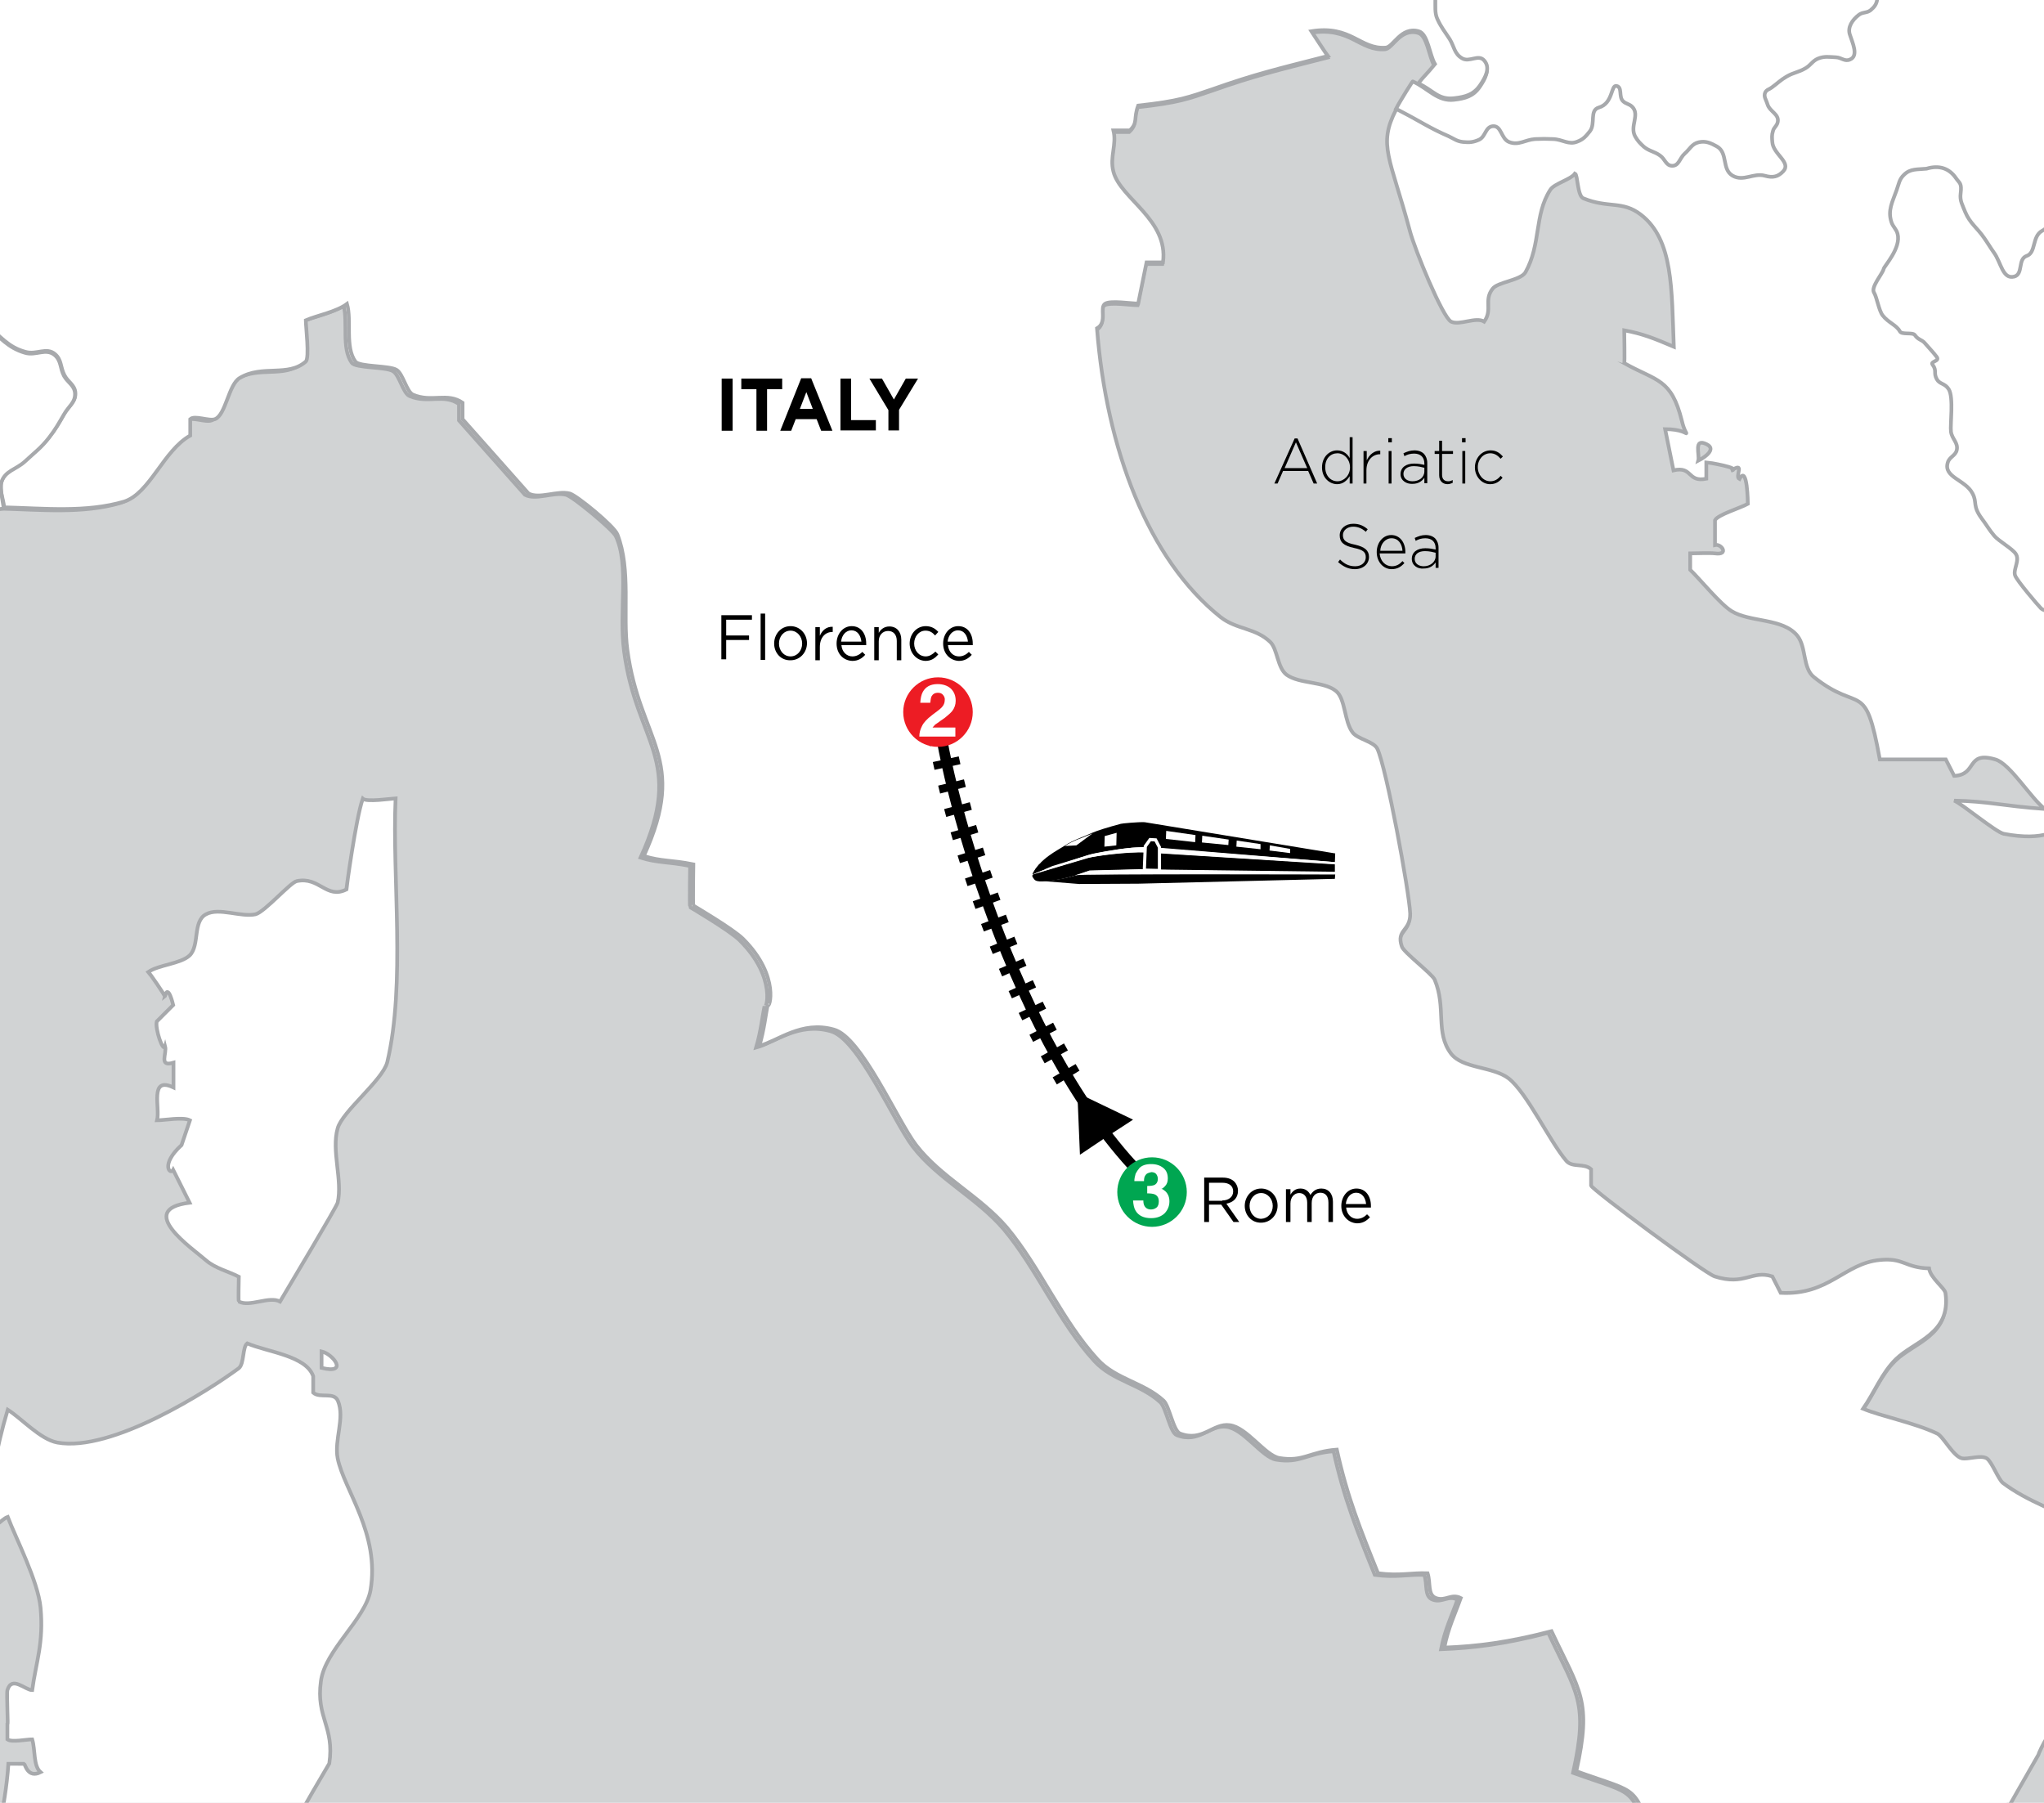 <?xml version="1.0" encoding="utf-8"?>
<!-- Generator: Adobe Illustrator 27.8.0, SVG Export Plug-In . SVG Version: 6.00 Build 0)  -->
<svg version="1.1" xmlns="http://www.w3.org/2000/svg" xmlns:xlink="http://www.w3.org/1999/xlink" x="0px" y="0px"
	 viewBox="0 0 635 560" style="enable-background:new 0 0 635 560;" xml:space="preserve">
<style type="text/css">
	.st0{fill:#D1D3D4;}
	.st1{fill:#FFFFFF;stroke:#A7A9AC;stroke-width:1.154;}
	.st2{fill:none;}
	.st3{fill:#FFFFFF;}
	.st4{stroke:#FFFFFF;stroke-width:0.989;}
	.st5{fill:none;stroke:#000000;stroke-width:13.192;stroke-dasharray:2.474,6.596;}
	.st6{fill:none;stroke:#000000;stroke-width:3.298;}
	.st7{fill:none;stroke:#000000;stroke-width:8.245;stroke-dasharray:2.474,4.947;}
	.st8{fill:#00A651;}
	.st9{fill:#ED1C24;}
</style>
<g id="land_x2F_water">
	<rect x="-701.8" y="-807.5" class="st0" width="2097.2" height="2118.8"/>
	<path class="st1" d="M15.4-791.9c0.5,0-2.4,4.7-2.6,5.1c6.7,0.2,10-0.4,20.5,0c0,0-6.4-5.1-5.1-5.1
		C24.4-791.9,19.2-790.9,15.4-791.9z M-10.2-781.6c-1,4.6-4.9,6.2-5.1,7.7C-18.8-757,9.3-776.1-10.2-781.6z M0-786.7
		c-2.5,0.5-4.5,6.2,2.6,5.1C8.8-782.6,13.5-789.5,0-786.7z M-630-356.4c0.1,0,0,7.3,0,7.7c6.2-0.2,4,2.7,10.2,2.6
		C-610.1-346.5-629.1-355.7-630-356.4z M-581.3-305.2c0,0,2.2,10.1,2.6,10.2C-566.8-291.2-575.2-302.4-581.3-305.2z M-581.3-325.6
		c0.4,0-2.4,4.6-2.6,5.1c2.8,1.4,2.3,0.9,5.1,2.6C-579.5-321.6-576.6-325.6-581.3-325.6z M1047.5,757.9c9.9-0.2,0.8,5.8,5.1,7.7
		c5.4,2.2,11.5-3.5,15.4-5.1c0.7,1.6,5.9,14.4,7.7,15.4c8.3,4.7,41.9,1.9,20.5,12.8c-2.6,1.3-7.5-1-10.2,0c-0.4,0.1-4.9,7.6-5.1,7.7
		c-6.6,0.9-57.2-23.9-66.6-28.2V763c5.1,0.3,7.6-2.8,10.2-2.6c2.4,0.2,8.1,5.7,12.8,5.1C1040.4,765.2,1045.3,757.9,1047.5,757.9z
		 M327.9,99.6c5,1,24,22.3,7.7,17.9C334.3,117.1,310.6,95.8,327.9,99.6z M530.2,138c3.8,1.9-2.6,5.1-2.6,5.1
		C528.1,141.3,526,135.9,530.2,138z M542.5-760.7l3.8-1.3l5.3-1.3l4,2.7l4,9.4l-5.3,8l-10.9-6.3l-7.8-4.4l-12-9.4l6.7-5.3
		L542.5-760.7z M23.8-758.6v5.1c14.1,1.9,2.4,2.8,0,10.2c-1.6,4.7,1,10.5,0,15.4c2.9,1.4,9.1,0.3,12.8,2.6v5.1
		c3,8.6,15,7.5,25.6,10.2c0,0-6.6,4.8-5.1,5.1c-5.5-1.5-8.4-4.7-10.2-5.1c-6.4-1.6-3.3,3.7-7.7,2.6c-6.2,18.4-8.9,41.1-33.3,25.6
		c-2-1.3-9.8-5.9-10.2-7.7c-0.4-1.4,2.2-19.6,2.6-25.6c6.2-0.9,5.3-0.5,12.8,0l2.6-7.7c-0.7-2.2-5-1.7-7.7-2.6
		C7.8-750.8,8.8-746.9,23.8-758.6z M266.4-781.6c6.3,20.1-0.6,23.7-2.6,7.7C263.7-774.9,265.2-785.3,266.4-781.6z M-671-466.5
		c2.2,0.3,5.1,2.6,5.1,2.6c16.6,4-2.7,0.3-7.7,0c3.7-1.9-0.8-3.2-0.8-3.2L-671-466.5z M-668.4-479.3c7.4-1.9,3.2,6.7,0,7.7
		C-681.1-467.9-672-478.5-668.4-479.3z M192.1-192.4c3.4,1.2,15.9,5.9,10.2,10.2c-1.2,0.9-0.6,4.2-5.1,2.6
		C196-180.1,186.2-194.6,192.1-192.4z M-23-118.2c3.5,2.8,9.6,5.7,12.8,7.7c-3.8,0.1-21.9,0.1-25.6,0C-32-113-26.8-115.4-23-118.2z
		 M640.3-799.5c-13.5,5-24.4,1.5-38.4,5.1c-11.3,2.8-23.1,8.6-35.8,12.8c-1.3-5.8-5,3.5-13,3.5l-6.7,4c0,0-2.1,0.7-4.2-0.9
		l-14.4-8.4l-10.7-8l-4-6.7l-18.7-2.7L481-814.2l4-4l9.3,6.7l4-5.3l4-5.3l6.7,2.7l-1.3-9.4l-4-9.4l5.3-1.3l1.3-8l-6.7-6.7l-2.7,6.7
		l-5.3,1.3l-9.3-6.7l-9.3,9.4h10.7l8,1.3v12l-8-8l-6.7-2.7l-1.3,6.7l8,6.7l-10.7,1.3l-1.3-13.4l-2.7,13.4l-4,2.7l-12,1.3l-8,5.3
		l-2.7-5.3l8-6.7l10.7,2.7l8-4l-10.7-2.7l-10.7-1.3c-3.4,1.4-8.6,4-8.6,4c-2.4,3.9-9.5,4.6-12.8,7.7c-4.5,3.9-5.3,12-10.2,15.4
		c-24.6,16.3-24.6-15.1-35.9,28.2c-17.7-12.3-16.4-12.6-46.1-10.2c2.2-2.2,4.7-0.2,7.7-2.6c1.1-1-0.6-6.1,0-7.7
		c1.2-3.3,10.1-11.5,12.8-15.4c0.2,1.3,2.2-12.1,2.6-15.4c-0.4,0-14.6,0-10.2,2.6c-4-1.8-1.5,4.1-7.7,2.6c-2.2-0.6-5.9-9.2-7.7-10.2
		c-3.3-2.1-7.1-0.6-10.2-2.6c-3.7,2.2-7.7,2.6-7.7,2.6v-5.1c-3.5-0.9-2.5,2.9-7.7,2.6c-0.9-4.2,3.8-6.1-2.6-10.2
		c-1.3-0.9,2-8.6,2.6-10.2c0.9,4,2.5-7.6,2.6-7.7c-2.5-2.1-2.6-8.6-5.1-10.3c-1.7-1.1-16.2-6.9-17.9-7.7v-5.1
		c9.3,1.1,10.3,1.3,23.1,2.5c-8.7-21.3-4.2-21-25.6-15.4c-0.6-2-1.5-9.8-2.6-10.3c3.3-2.4,9.5-3.8,12.8-5.1c-1.4-12-2.1-22.3,0-35.9
		c0.9,0,7.3,0.6,7.7,0c1-1.8,0-8.2,0-10.2c0,0,13.9-1.9,15.4-2.6c2.2-1.2-2.2-3.9,2.6-5.1c-5.6-5.5-3.8-5.4-7.7-12.8
		c3.6,0.7,11.8,4.1,15.4,5.1c0.6-2.8,4.7-4.1,5.1-5.1c2.3-6.9-1.9-16.2,0-23c0.1-0.6,4.6-6,5.1-7.7c3.5,1.2,3.5,4.5,5.1,7.7
		c1.5-0.9,6.1,0,7.7,0c1.8-3.7,1.8-5.6,5.1-7.7c0.2,1.6-1.7,10.2,2.6,7.7c4.8-3,14-22.4,17.9-28.2c-12.2-5-13.5-5.4-28.2-5.1
		c-1.1-3.5-7.5-13.4-7.7-17.9c-1.1-23.6,15.7-21.3-10.2-35.9v-5.1c-7-3-17.9,0-17.9,0c-6,0.9-12,0-17.9,0c-5.8,15.1-6.5,17-5.1,35.9
		c-16.5-1.4-9,3.5-5.1-12.8c-2.7-0.9-4-4.8-5.1-5.1c-2.1-0.6-10.6,1.2-7.7,2.6c-0.8,2.9,1.4-13.8,2.6-17.9c-9.4,0-6.7-4.8-7.7-5.1
		c12.3-0.2,14,1.6,28.2,0c7.8-1,20.6-10.9,30.7-7.7c2.2,0.6,1.5,4.9,2.6,7.7h5.1c3.7,2.4,6.2,5.1,10.2,7.7c-1.9,4.6,3,2,5.1,2.5
		c0.6-3,0.3-12.2,2.6-15.4c1.8-2.8,11-4.2,12.8-7.7c4.1-8.3,1.3-17.9,2.6-28.2l-5.1-2.6c-0.2-6.4,3-10.9,5.1-17.9
		c-8.2,3-18.9,9-25.6,10.2c-2.6,0.4-8-1.3-10.2,0c-11.1,6.1-12,26.6-23.1,33.3c-13.6,8.2-43,2.6-56.3,10.2c-1.3,0.6-4.5,1.7-5.1,2.6
		c-8.3,10.2-9.6,29.1,0,38.4c1,1,6.8,1.4,7.7,2.6c-1.2-13.3-2-17.5-1.9-17.5c0.2-0.1,2,6.5,7,9.8c1-0.6,3.9-3.4,5.1-2.6
		c6.2-5.1,6,1.8,2.6,5.1c-3,2.8-8,1.7-10.3,5.1c-1.8,2.6,1.7,7.3,2.6,10.2c-4.8-2.8-7.8,0.4-12.8-2.5l-12.8-15.4
		c-5.9-2.1,0.4,5.4-5.1,2.6c0.1,4.1,4.2,12.6,2.6,20.5c-0.2,0.6-6.9,6.4-7.7,7.7c4.5,2.2-3.3,25.5-2.6,28.2c0.6,2.2,6,1.1,7.7,2.6
		c2.7,2.3,2.9,9.6,5.1,12.8c-3.2,0.8-3.1,7.1-5.1,7.7c-6,1.4-5-3.4-7.7-5.1c-2.9,12.7-5.1,25-7.7,38.4c1.4,0.4,5.6,3.7,7.7,5.1
		c-2.7,9,2.5-10.1,2.6-10.2l5.1-2.6c1.3,7-0.3,8.2,2.6,12.8c1.5,2.5,9.3,4.8,10.2,7.7c4.4,13.7-4.2,28.8-5.1,35.9
		c-0.6,4-0.7,7.8-0.6,11.3c0,19.5,7.9,32.7,13.5,47.6c-5,1.3-14.3,2.1-20.5,5.1c-0.7,0.3-1.4,7-2.6,7.7c5-1.3,10.8,0.3,20.5-2.6
		c-2.8,5.8-4.8,11.5-7.7,17.9h5.1c0.6,4-2.2,7,2.6,7.7c0.8,0.1-2.4,4.7-2.6,5.1h-5.1c1.3,2.6,0.5,11,2.6,12.8
		c3.2,2.8,7.9,0.2,12.8,2.6c2.4,1.1,4.4,6.1,7.7,7.7v5.1c-17.1-13.4-9-4.2-33.3-7.7L228-797c-8.3,5.7-22.1,8.6-15.4,28.2
		c0.3,1,4.5,2.3,5.1,5.1h-10.2c7.4-1.6-11.4-10.2-5.1-5.1h-2.6c0,3.7,1.1,9.3,0,12.8c-3.2-1.4-9.5,0-12.8,0
		c2.2-11.8,1.8-29.5-12.8-33.3c-6.3-1.7-19.4-1.3-25.6,0c-8.3,1.6-22.3,11.9-20.5,23c0.2,1.7,4.2,2.5,5.1,7.7c2,0,8.5-1.1,10.2,0
		c-1.4,0.8-6,7.9-8.1,7.8c-15.9-0.4-23-17-25.1-25.7c-17.4,1.9-27.8,2.7-43.5,5.1c-8.4-0.4-21.9-2.8-30.7,0c0,0-17.6,9.8-17.9,10.2
		c-2.3,2.2-2.2,8.3-5.1,10.2c-7,4.4-15.7,4.8-23,7.7c0.6-6.2-3.2-4.2-2.6-10.2c0.1-1.4,4.6-7.9,5.1-10.2c-2.8,0-7.6,0.7-10.2,0
		c1.6,22.3-3.5,50.3-15.4,66.6c-1.9,2.5-9,5-10.2,7.7c-2.4,5,1,9.4-2.6,12.8c-5.5,5.1-17.4,8.7-23.1,12.8c1.2,3.1,0,9.2,0,12.8
		c3.2,1.8,17.8,12.7,17.9,12.8c3.2,1.4,2.5-2.4,7.7,0c-0.3,0.5-3.4,4.7-2.6,5.1c-8.2,0.9-12.3,3.6-20.5,2.6c-5-0.6-8.7-9.8,2.6-5.1
		c-0.5-1.5-3.4-10.1-2.6-10.2c-5.4,0.1-5.1-1-10.2-2.6c0.2,0.1,2.1,7.2,2.6,7.7c5.5,5.1-11.4-3.4-15.4-5.1l-2.6,7.7
		c9.2,2.9,12,2.4,20.5,5.1c-0.4,0.1-1.1,5-5.1,2.6c0,0,6.9,11.4-2.6,7.7c-1.4-0.6-4-6.6-5.1-7.7c-8-7.6-17.6-3.8-28.2-2.6
		c0.7,0.6,0,9.1,0,10.3c1.9,0.3,10.6,2.8,7.7,0c0.6,0.5,6.8,0,7.7,0c1.4,5.3-2.4,2.6,2.6,5.1c0,0,1.3,7-2.6,7.7
		c-11.3,1.9-12.9-7.1-20.9-9.7c-2-0.6-4.3-0.9-7.3-0.5c-0.6,0-16.5,8.8-17.9,10.2c-1.5,1.4-0.6,6.7-2.6,7.7
		c-6.9,3.1-13.5,1.4-23,2.6l-2.6,7.7c-8,2.6-10.9,3.4-17.9,3.8c-7.7,0.5-19.4,0.4-25.6-1.3l-2.5-10.2c-7.4-2.6-11.2,2.3-17.9,2.6
		c-0.7,5-5,4.3-5.1,5.1c-1.8,5.8,3.7,5.4,2.6,12.8c-0.4,2.4-6.9,7.7-7.7,10.2c-6.4,18-6.4,22.4-5.1,38.4c-4.6,1.1-8.3-1.2-12.8,0
		c-7.8,1.9-15,13.6-25.6,15.4c-22.2,3.6-47.1-0.7-64,7.7c-7.3,3.5-9.2,14.4-2.6,20.5c-6.3-0.2,6.7,0.3,10.2,0l2.6,10.2
		c-4.7,0.2-9.3-1.4-15.4-2.6c-0.4,0.6-2.5,5-2.6,5.1c-16.1,8.6-0.3,8.2-7.7,15.4c-1.8-3.5-0.1-8.7-2.6-12.8
		c-1.4-2.4-10.4-3.2-12.8-5.1c-0.6,2.1,2.1,6.9-2.6,5.1c-3.4-1.4-4.6-8.4-7.7-10.2c-7.2-4.5-14.7-1.3-23-5.1
		c-2.4-1.1-5.1-9.3-7.7-10.2c-3-1.1-5.1,1.5-7.7,0v-5.1c0,0-4,5.8-5.1,5.1c0,0-3.3-9.1-5.1-10.2c-3.9,2.8-5.2,5.5-10.2,7.7
		c0.2-4,0-17.9,0-17.9c-1,0.2-0.7,5-5.1,2.6c2.9-4.3,7.8-9,10.2-12.8c0,0,1.9-6.1,2.6-7.7c-2.3-1.8-4.2-1.6-5.1-5.1
		c-16.2,0.5-19.2,1.1-30.7-7.7c3.6-10.6-10.4,10.9-2.6,5.1c0,0-7,10.7-2.6,7.7v5.1c0.5,11.9,2.1,26.1,2.6,38.4
		c-1.3-0.6-5-7.2-5.1-7.7c-0.2,0.7-4.7,0.9-2.6,5.1c1.1,2.2,9.2,3.5,10.2,5.1c5.2,7.7-0.5,20.8,7.7,25.6c3.7,2.2-2.6,2.6-2.6,2.6
		c-3.7,10.5-1.4,15.2-2.6,23.1h5.1c1.8,1.7-4.6,3-2.6,7.7c-2.8-1.4-7.8-7-10.2-7.7c-2.7-0.7-7.8,1.3-10.2,0l-12.8-15.4
		c-8-2.6-20.5,3.6-28.2,0c-4.5-2.1,5.1-8.7-5.1-7.7v5.1c-4.8,0.8-5.6,1.5-7.7,2.6v2.6c-2.9,1-7.5-1.2-10.2,0
		c-6.8-14.7-10.6-22.9-15.4-41c-9.6-1-29.5-6.2-33.3-5.1v5.1c-5.9,2.1-2.7,4.3-12.8,5.1c0,0-13.4-4.8-15.4-5.1c0-0.7,0.2-7.7,0-7.7
		c-15.8-6.3-39.4,2.1-51.2,5.1l-2.6,17.9c0,0,37.3,10.2,5.1,7.7l2.6,7.7c3.1,2.4,9.6,3.7,12.8,5.1c0,1-0.7,7.1,0,7.7
		c-4.5,0-11.2-1.4-15.4,0c3-1-3.5-2.9-5.1-2.6l-5.1,5.1c4.4,3.4,13.1,5.1,15.4,10.2c4.4,10.4-6.9,11.4,2.6,17.9
		c-0.8,0.2,5.7,2.6,5.1,2.6l2.6-5.1c6-3,6.8-2.2,12.8-5.1c1.4,4.2-4.2,1.4-2.6,7.7c0.3,1.4,27.9,23,10.2,15.4v5.1
		c2.7,0.6,4.6-3.9,10.2-2.6l2.6,2.6l-2.6,7.7c1.4,0.8,6.1,0,7.7,0c0,0.3-0.2,7.6,0,7.7c2.6,1.4,7.8-1.8,10.2,0
		c2.2,1.6,2.2,8.2,5.1,10.3c-1,2.8-4.4,2.9-2.6,7.7l10.2,7.7c5-4.4-11.8-19.8,12.8-15.4c2.8,0.5,3.5,7.5,5.1,10.2
		c-3.8-1-8.9-2.7-10.2-2.6v5.1c9.2,1.4,12.7,4.3,23,5.1c-0.3,1-5.7,7.5-2.6,10.2l10.2-2.6v5.1c-3.7,2.6-5.8,1.2-10.2,2.6
		c0,0.6,0.5,7.2,0,7.7c3.2,0.4,3.6,4.7,5.1,5.1c1.9,0.6,20.5,0,20.5,0c7.9-0.9-9.5,2-12.8,2.6c-0.6,2.1-1.4,9.6-2.6,10.2
		c7.8,6.6,2.5,1,7.7,10.2c3.2,0,9.9-1.4,12.8,0c-1.7,2.5,1,4.9,0,7.7c-1.8,4.5-14.2,8.1-15.4,12.8c-2,7.2,7.2,38.5,10.2,43.6
		c1.5,2.6,17.3,11.5,17.9,12.8c0.7,1.6-1.3,6.7,0,7.7c3.7,2.7,16,5.6,20.5,7.7v5.1c-1.5,0.8-6.2,0-7.7,0c0.5,8.5-1.4,25.3-2.6,35.9
		c-3.2,1.4-9.7,2.6-12.8,5.1c-1.4,1-1.5,6.9-2.6,7.7c12,21.4,23,28,25.6,61.5c-0.3-0.8-6.5-16.7-7.7-17.9c-0.8-0.8-7.4-1.9-7.7-2.6
		c-3.1-5.3-3.1-12.8-5.1-17.9c-0.9,1.8-6.7,5.4-7.7,7.7c-2.6,5.9,0,9.5-2.6,15.4c-0.4,0.7-4.8,1.9-5.1,2.6
		c-8.2,12.6-10.7,25.1-15.4,41c4.2,3,7.4,2.7,12.8,5.1c0,0.6-0.6,7.3,0,7.7c-4.6,0.7-7.4-1.3-12.8-2.6
		c-11.4,24.3-22.2,53.9-38.4,74.3c-1.9,2.2-27,25.1-28.2,25.6c-3.2,1.2-3,2-7.1,2.2c-16.4,1-41.5-4.9-49.2-9.9
		c-1.9-1.3-1.1-6.7-2.6-7.7c-2.5-1.7-5,1-7.7,0c-4.2-1.7-10.6-11.8-15.4-12.8c-8.6-1.8-18.1,5-28.2,0c-3.3-1.7-11.5-19-15.4-20.5
		c-5.2-2.2-12.5,1.1-17.9,0c-5.4-1.1-11.3-8-20.5-7.7c-4.6,0.1-12.2,7.3-20.5,5.1v-5.1c-7.7-4.3-12.5-5.8-20.5-10.3v-5.1
		c-8.9-5.3-16.6-4.6-28.2-7.7c-0.7-3.3-0.6-13.9-2.6-15.4c-6.1-4.5-16.9-1.3-23-5.1c-3.3-2.1-4.6-11.5-7.7-12.8
		c-5-2.1-6.2,3.4-12.8,2.6c-2.9-0.4-10.6-7.3-12.8-7.7c-8.1-1.7-6,3.7-12.8,2.6c-4.2-0.8-8.6-8.7-12.8-10.2c-3.8-1.5-8.7,1-12.8,0
		c-2.6-0.7-5.8-6.8-7.7-7.7c-6.8-3.2-12.1-1.7-17.9-5.1c-10.7-6.4-9.9-13-15.4-23.1c-3,1.4-9.4,6.4-12.8,5.1c-1-0.4,2.2-9,2.6-10.2
		c-3.6-0.8-9.2,0-12.8,0v-5.1c-10.2-1.4-30.7,7.4-41,10.2c0,3.1,1.4,9.8,0,12.8c-13.3-1.5-23.1,1.2-35.9-2.6
		c-3.7-1.1-5.4-8.9-12.8-7.7c-3,0.4-1.7,6.6-2.6,10.3c-9-2.3-14.7-3.7-20.5-5.1c-3.2,6.8-19.8,28.2-5.1,28.2c0,1.5-0.9,6.1,0,7.7
		h-2.6c0.2,4-5.1,5.1-5.1,5.1c3.4,2.6,5.1,3,10.2,5.1c-2.8,3.7,0.2,6.5-2.6,10.2h-5.1c-2.2,0.7-3.4,10.2,0,7.7
		c3.5,2-2.2,4.1,5.1,5.1c0,0,2.3-4.8,2.6-5.1c8.4,0,4,1.7,12.8,0c-3.4,5.2-5.8,11.2-10.2,15.4c-4.9,4.5,5.8,10,5.1,10.3
		c-5.6,1.7-6.2,1.3-10.2,2.5c0.2,1.1-1.6,10.9,2.6,7.7V-8c-8.2,7.7-16.4,1.3-19.1,10.7c0,0-1.4,5.3-1.8,11.4
		c-1.5,13.1,0.6,19.7-2.2,31.7c-1.6,7.2-9.8,19.5-10.2,28.2c-0.2,3.3,3.8,10.9,2.6,17.9c-0.5,2.6-7.3,10.7-7.7,12.8
		c-4.8,22.8-2.3,35-12.8,51.2c-4.2,6.5-14.7,13.1-17.9,20.5c-2.5,5.5,0.5,10.2-2.6,15.4l-17.9,20.5h-5.1c-2.7,3.1-0.2,6.7-2.6,10.2
		c-2.4,3.4-9,2.7-12.8,5.1c-2,1.2-3.1,6.6-5.1,7.7c-5,2.7-13.6,1.2-17.9,5.1c-4.6,4,0,8.8-2.6,15.4c-1.3,3-13.6,16.1-17.9,17.9
		l-5.1,2.6c-6.7,17,7.6,24.8,9.3,32.5c3.6,0.7,9.3-0.3,9.3-0.3c0-0.1,1.6-4.5,5-8.4c3.7-4.2,9.2-7.9,9.6-8.5
		c1.8,3.4,14.4,13.3,2.6,17.9c-3,1.1-5-1.5-7.7,0c-3,1.5,2.7,6.1-5.1,5.1c0,0-6.6-1.6-4.1-2.2c-3.3-1.1-8.7,1-8.7,1
		c2,9.4-1.9,12.6-2.6,19.2c8.9,0,13,0.6,23,0c0,10.7,1.8,23.7-2.6,30.7c-0.9,1.3-7.4,4-7.7,5.1c-1.6,6.2,4,3.5,2.6,7.7
		c-0.2,0.4-7.6,4.8-7.7,5.1c-1.5,5.8,4.7,4.6,2.6,10.2c-1,2.4-9.3,6.9-10.2,10.2c-2.6,8.7,4.6,11.8-2.6,23.1
		c-5.7,8.8-22.4,16.5-30.7,23.1c0,0,0.2,17.7,0,17.9c35,2.5,49.4,3.8,69.1,28.2c11.8-3.6,30-6.6,46-6.5c11.7,0.5,21.5,2,30.9,6.5
		c1.2,0.6,30.5,46.7,30.7,48.7c0.6,7.1-7.7,17.9-7.7,17.9c5-1.2,1.5,2.6,2.6,5.1c8.3,20.1,10.2,25.7,5.1,48.7
		c16.2,9,20.2,15.6,30.7,30.7c2.6-1.7,7.6-1,10.2-2.6c2.4-1.6,5-8.9,7.7-10.2c4.8-2.6,8.4,0.2,12.8-2.6c4.3-2.8,6.8-10.7,12.8-12.8
		c12.8-4.7,21.2,1.4,30.7,2.6c23.8,2.6,20.2-9.2,35.9-10.2c3.7-0.3,44,7.9,51.2,10.2c6.1,1.9,14.2,11.1,20.5,12.8
		c6.3,1.6,14.1-1.5,20.5,0c6.4,1.4,14,11.2,20.5,12.8c1.8,0.4,5.9-1.2,7.7,0c0.5,0.2,0,7,0,7.7c4.9,0.8,5.4,1,7.7,2.6
		c7.7-4.1,24.5-13.3,35.9-5.1c2,1.4,2.2,9.2,5.1,10.2c2.7,0.9,7.6-1.4,10.2,0c7.1-5.8,18.3-15,23.1-23c2.4-4.3,1.7-12.2,5.1-15.4
		c7.7-7.4,16.3-3.8,28.2-7.7v-5.1c3-0.5,7.7-2.5,7.7-2.5c12.2-2.9,34.3,3.5,48.7,5.1l2.6-12.8c-5.8,0.3-4.8,0.9-10.2,2.6
		c2.2-3.1,9.4-10.7,10.2-12.8c0.7-1.9-1.4-6,0-7.7c0.3-0.6,7,0,7.7,0c3.1-8.2,7.2-16.2,10.2-23c6.6,0.4,5.3,3.6,10.2,0
		c1.2-1,8.3-14.3,10.2-15.4c16.2-9.8,42-8.3,56.3-20.5c0.6-0.6,1.9-9.8,2.6-10.3c-0.2-0.2-7.5-2.3-7.7-2.6
		c-4.2-5.5-12.6-9.6-15.4-15.4c-5.9-12.2-9-44.9-2.6-58.9l5.1-2.6c9.5-8.5,15.6-20.2,25.6-28.2c12.5-10.1,28.4-15.5,41-25.6
		c5.1-4.2,14.6-24.1,17.9-25.6c4.5-2.2,6.2,3.5,12.8,2.6c1.2-0.2,6.6-4.2,10.2-5.1c-1-16.6-2.6-19.9,10.2-28.2
		c0.6-0.4,1.8-4.8,2.6-5.1c18.5-7.8,45.1,1,76.8-2.6c0,0,15.7-1.7,17.9-2.6c0.1-0.1,4.1-9.8,5.1-10.2c5.7-3,14.3-3.1,20.5-5.1
		c10.9-3.6,54.9-17.6,58.9-25.6c4.8-9.9,1.6-21.3,0-33.3c4.9,0,7.3,1.2,12.8,0c1.3-5.4-0.6-7.4,2.6-10.2c-5-3.1-4.7-1.7-10.2-2.6
		c-0.3-1.8-0.4-3.8-0.4-5.9c0.1-12.7,2.8-30.5,0.4-37.6c-0.4-1.1-4.6-2.4-5.1-5.1c4.6-3.7,2-2,5.1-7.7c0.6,0,7.2,0.5,7.7,0
		c6.2-7.1,7.1-18.2,15.4-23c8.1-4.8,15.6-1.4,25.6-5.1l2.6-5.1h5.1l2.6,12.8c4.3-2.6,11.4-9.3,15.4-10.3c1.9-0.5,5.8,1,7.7,0
		c5.4-3.4-5.5-17.8,15.4-7.7l-2.6,7.7c5.8,2.3,15.1,8.7,20.5,10.3c2.6,0.6,7.9-1.4,10.2,0l-2.6,7.7c5,2.1,6.7,2.5,10.2,5.1
		c2.7-1.5,4.7,1.1,7.7,0c7-2.7,3.8-11.5,12.8-2.6c2.3,2.3,1.6,5.9,5.1,7.7c5.1,2.5,10.7-0.7,15.4,2.6c2.4,1.7-2.4,7-2.6,7.7
		c4.6,2.8,6.2,2.2,12.8,5.1v5.1c2.5,1,7.9-1.6,10.2,0c2.4,1.6,5.1,5.8,5.1,10.3v2.6c4.6,2.1,46,5.1,46.1,5.1
		c1.8-0.6,1.3-4.8,5.1-5.1c0.3-0.1,10.3,4.5,15.4,2.6c0,0,5-10.1,5.1-10.2c-0.9-0.7-6.7-2.4-5.1-5.1c5.5-9.9,23.6-7.1,30.7-10.2
		c2.4-1.1,2.9-6.4,5.1-7.7c5.1-3.2,9.6-2.3,16-4.5l1.8-0.7l2.7-5.1c3.2-0.8,2.2,0.8,5.3,0.6c2.9-1.5,5.8-1.4,8.6-1.3
		c12.3,0.3,25.5,1.7,37.3-1.8c8-2.6,12.2-15.9,20.5-20.5v-5.1c1.4-1.3,5.8,0.7,7.7,0c3.4-1.4,4.2-10.8,7.7-12.8
		c7-4.2,15-0.2,20.5-5.1c1.2-1.1,0-11,0-12.8c3.4-1.5,9.5-2.6,12.8-5.1c1.5,5.1-0.7,13.4,2.6,17.9c1.2,1.7,10.6,1.2,12.8,2.6
		c2,1.2,3.1,6.8,5.1,7.7c5.8,2.5,10.6-0.8,15.4,2.5v5.1l20.5,23.1c3.4,1.8,8.9-1,12.8,0c2.2,0.6,14.3,10.7,15.4,12.8
		c4.3,9,0.9,23.5,2.6,35.9c3.8,28.5,19.1,33.5,5.1,64c5.3,1.7,8.5,1.2,15.4,2.6c0,0-0.2,12.6,0,12.8c0,0,12.4,7.3,15.4,10.3
		c11.8,11.7,8.1,22.3,7.7,20.5c-0.6,2.8-1.1,7.8-2.6,12.8c5.9-1.6,13.1-7.9,23.1-5.1c8.6,2.2,19.7,28.2,25.6,35.9
		c7.7,10,19.9,15.9,28.2,25.6c10.4,12.4,17.1,28.9,28.2,41c5.7,6.2,14.3,7.1,20.5,12.8c1.8,1.7,3,9.4,5.1,10.2
		c7,2.7,10.2-3.3,15.4-2.6c5.3,0.6,11,9.4,15.4,10.2c7.5,1.3,9.6-2,17.9-2.6c3.2,14.6,7.4,25,12.8,38.4c6.6,0.9,10.4-0.2,15.4,0
		c1,3-0.1,6.7,2.6,7.7c2.9,1.1,4.8-1.5,7.7,0c-1.7,4.8-4,9.5-5.1,15.4c10.3-0.4,19.8-1.6,33.3-5.1c8.9,18.9,12.6,21.5,7.7,43.5
		c20.9,7.5,16.5,3.5,25.6,23.1c6-1.2,4.2,3.7,10.3,2.6c0-0.1,10.6-6.6,12.8-7.7c2.5,1.9,0.7,4.9,5.1,5.1
		c3.7,19.2,6.3,39.2,15.4,53.8c0,0,8.9,6.6,10.2,10.2c3,8.2-0.9,13.5,0,17.9c1.9,10.1,7.4,22.1,10.2,35.9c-3.3,0.6-3.8,5-5.1,7.7
		c-2.8-0.1-5.5-3.6-7.7-5.1c-3.4,1.5-10.2,5.4-12.8,7.7c-11,9.2,1.5,11.1,0,23.1c-0.7,5.3-11.5,19.4-16.8,22.1
		c-0.7,2-4.3,8.3-4.9,12.6c2.7,0.6-5.1,15.3,3.8,19.1c18.5,7.9,33.7,0.9,41-10.2c3.7-5.8,3.4-12.2,7.7-17.9
		c5-6.7,19.2-10.9,23.1-17.9c10.2-19.4-11.1-48.5,30.7-51.2c0.1-0.1,10.4,4.3,12.8,5.1c0.9-3.4-2-5.3,2.6-5.1
		c-4.2-15.9-5-24.3-2.6-41c4.7-1.4,3.3,2,5.1-2.6c-6.1-4.4-5.1-7.7-5.1-7.7c-3.5-2.5-9.6-0.3-12.8-2.6c-2.2-1.5-2.6-8.7-5.1-10.2
		c-6.2-3.7-17-5.2-23-7.7c0,0-3.2-11.8-2.6-15.4c1.2-6.8,20.9-40.4,25.6-48.7c0-0.2,1.7-4,2.6-5.1c2.4-3.3,5-3.9,7.7-7.7
		c5.6,1.1,12.4-1.9,17.9,0c0,0,2.1,7.4,2.6,7.7c1.8,1,5.7-0.5,7.7,0c4.2,1,10.2,8.9,15.4,10.2c9.6,2.5,16.5-4.2,25.6,2.6v5.1
		c0.1,0.4,6.6,6.9,7.7,7.7c3.7,2.8-6.5,8.2-5.1,12.8l2.6,2.6c2.9,2.3,17.6,20.3,17.9,20.5c4.6,1.7,10.5-1.1,15.4,0
		c1.1-4.6-1.3-8.4,0-12.8l5.1-5.1c4-19.5-0.5-33.4-12.8-41c-3-1.9-5.7-0.1-7.7-2.6c-12.4-15.2-1.1-20.7-25.6-28.2
		c-6.5-2-9.4-2.3-15.4-5.1c-1.7-0.8-6.1,0-7.7,0c-5.2-9.5-3.4-10.1-12.8-15.4v-5.1c-7.2-5.9-16.9-9-25.6-12.8
		c-8.5-3.8-18.3-7.3-25.6-12.8c-1.5-1.1-3.5-6.7-5.1-7.7c-1.9-1.1-5.8,0.4-7.7,0c-2.7-0.6-5.8-6.8-7.7-7.7c-7.2-3.4-17.2-5.3-23-7.7
		c3.6-5.2,5.8-11.1,10.2-15.4c5.7-5.6,17.2-7.8,15.4-20.5c-0.2-1.6-4.7-4.7-5.1-7.7c-7.6-0.2-7.8-3.4-15.4-2.6
		c-11,1.1-15.7,11-30.7,10.2l-2.6-5.1c-6.4-2.1-8.5,3-17.9,0c-3-0.9-38-26.9-38.4-28.2v-5.1c-2.2-2-5.8-0.4-7.7-2.6
		c-5.2-6.1-12.2-21.1-17.9-25.6c-5-3.8-14.3-3-17.9-7.7c-5-6.6-1.4-14.2-5.1-23c-0.8-1.8-9.8-8.6-10.2-10.3
		c-1.8-5.3,2.7-4.7,2.6-10.2c-0.3-6.9-7.4-45.3-10.2-51.2c-1.1-2.3-6.2-3-7.7-5.1c-2.6-3.4-2.2-10.4-5.1-12.8
		c-3.7-3.1-11.4-2.2-15.4-5.1c-2.9-2.2-2.8-8-5.1-10.2c-4.6-4.4-10.4-3.8-15.4-7.7c-22.6-18-35.5-52.4-38.4-89.7
		c3.4-1.9,0.6-6.6,2.6-7.7c1.8-1,8,0,10.2,0l2.6-12.8h5.1c1.8-13.3-13.3-19.8-15.4-28.2c-1.2-4.6,1.1-8.3,0-12.8h5.1
		c2.6-2.4,1.1-3.7,2.6-7.7c12.8-1.4,15.7-2.6,23.1-5.1c13.3-4.7,19.8-6.2,35.8-10.3c-0.4-0.5-5.1-7.7-5.1-7.7
		c12.4-2,15.1,5.7,23.1,5.1c2.4-0.2,4.7-6.6,10.2-5.1c2.9,0.7,3.4,7.4,5.1,10.2c-2.7,3.3-3.1,3.6-5,6c-1.6-1-5.5,5-6.9,7.7
		c-5.7,11-1.8,14.8,4.3,37.6c1.5,5.8,10.2,26.9,12.8,28.2c2.6,1.3,7.7-1.6,10.3,0c2.7-3.8-0.2-6.6,2.6-10.2
		c1.5-2.1,8.7-2.6,10.2-5.1c4.9-8.7,2.7-17.8,7.7-25.6c1.2-2,6.4-3.2,7.7-5.1c0.9,0.4,0.7,6.9,2.6,7.7c7.8,3.2,12.1,0.6,17.9,5.1
		c10.1,7.8,9.5,23.3,10.2,41c-6.4-2.7-9.6-4-15.4-5.1c0,0.7,0.2,10.2,0,10.2c10.2,5.7,14.6,4.7,17.9,17.9c0.7,3,1.5,3.8,1.4,3.9
		c-0.1,0.1-1.6-1.3-6.6-1.3l2.6,12.8c6-1.4,4.2,3.8,10.2,2.6v-5.1c0.4,0,11.3,1.8,7.7,2.6c4.6-3,1,1.8,2.6,2.6
		c2.5-4.7,2.6,7.7,2.6,7.7c-2.3,1.3-9.4,3.4-10.2,5.1v7.7c2-0.5,4.5,3.2,0,2.6c-1.6-0.2-6.2,0-7.7,0v5.1c3.1,3,9.3,10.6,12.8,12.8
		c5.8,3.6,16,2.1,20.5,7.7c2.8,3.5,1.6,10,5.1,12.8c14.5,11.6,15.9,0.2,20.5,25.6h20.5l2.6,5.1c7.3-0.3,3.6-7.8,12.8-5.1
		c4.6,1.3,11.1,12.2,15.4,15.4c-13.4-1-17.6-2.4-28.2-2.6c2.5,1,12.8,9.7,15.4,10.3c25.1,4.8,18.9-13.7,33.3-5.1
		c3.4,2,2.6,6.9,5.1,10.2c5.6,7.6,16.1,13.9,23.1,20.5c-14.3,1.1-14.1,5.1-8.8,9.6c4.4,3.4,7.9,5.6,12.1,8c3.8,2.2,6.7,3.7,9.5,5.4
		c-4.6,1-10.6,0-15.4,0c0.5,0.2,4.6,9.9,5.1,10.2c5.7,3.1,11.8,0.7,17.9,2.6c-1.1-0.2-4.5-8.9-5.1-10.2c5.2,2.2,10.7-0.6,15.4,2.6
		c1.8,1.2,2.6,8.7,5.1,10.2c7.5,4.6,16.7,2.3,23.1,7.7c2.2,1.8,2.3,8.6,5.1,10.2c4.8,2.7,14.6,2.6,15.4,2.6c0,0,5.9-5,2.6-5.1h5.1
		c1.4,7.8,1.8,14.7,2.6,20.5c10.3,2.6,2.5-1.1,10.2,10.2c4.5,6.6,24.4,28.8,30.7,33.3c7,3.8,17.4,5.1,23.1,7.7
		c-2.3,7.2-1.3,11-2.6,17.9c-3,1-6.6,0.3-7.7,2.6c-2,4.1,1.4,2,2.6,2.6c-3.8,6.7-1.5,5.9-7.7,10.2c-3.1,2.1,2.4,10,2.6,10.2
		c5.4,10.9,0.4,33.4,5.1,51.2c-0.2,0.1-5.8-1.9-7.7-2.6c-0.4,4.9-6.1,23.6-5.1,28.2c0,0,9.9,4.5,10.2,5.1c1.6,3.8-3.6,1.8-2.6,7.7
		c0.2,1,4.7,5.6,5.1,7.7c-1.9-0.8-5.9,0-7.7,0l-2.6-5.1l-2.6,10.2c19.1,15,37.5,19.4,46.1,46.1v5.1c-2.9,1.4-9.6,0-12.8,0
		c-3.8,18.2-2.3,18.3,5.1,38.4c0,0,39.1,4.2,20.5-2.6c-15.3-5.6-13.6-13.8-17.9-30.7c4.7,1.9,7.8,3.2,12,4.3l3.4,0.8
		c1.4,6.2,0.6,3.6,0,12.8c4,1,4.2-1.8,5.1,2.6h5.1c2.7,4.9-4.5,6.6,0,12.8l15.4,7.7c1.2,2.6-1.8,7.8,0,10.2
		c3.4,4.7,16.1,10,17.9,15.4c1,2.8-1.3,7.5,0,10.2c1.6-1.4,5.6,1.1,7.7,0c0.7-0.5,0-9.2,0-10.2c6.8,2,17.6,6.2,25.6,7.7
		c-0.3,0,0,9.4,0,10.2c-11.9-6.6-21.6-10.4-33.3,0c-5.8,5-5.8,17-12.8,20.5c-2.1,1,3.3,3,2.6,5.1c3.6,0,9.2-1.2,12.8,0
		c2.2-5.2,1.2-8.6,2.5-15.4c1.4,1.2,5.7-0.8,7.7,0c3.3,1.3,0.4,7.3,2.6,10.3c0.3,0.5,7,0,7.7,0c1.5,4.3-1.6,8.4,0,12.8
		c0.6,1.6,6.6,3.5,7.7,5.1c3.3,5.3,0.6,10.4,2.5,17.9c2.6-1.3,7.4,1,10.2,0c2.2-0.8,2.9-7,5.1-7.7c3.6-1.4,9.1,1.3,12.8,0l2.6,7.7
		c5.8,1.7,5.4-3.9,12.8-2.5c-12.6,16-3,12.4-25.6,12.8c-5.8,14-10.7,18.8-20.5,28.2c6.2,5.9,9.4,14.2,15.4,20.5
		c9.6,10.2,26.7,15,28.2,33.3c0.2,2.2-5.1,18.6-5.1,20.5c-0.7,16.7,5.1,13.3,7.7,20.5c1.3,3.6-1.4,9.1,0,12.8
		c3,0.4,9.8,5.2,12.8,5.1c3.4-0.2,6.7-7.4,15.4-5.1c1.8,0.4,17.2,15.9,17.9,17.9c1.5,4.7-1.8,10.6,0,15.4c0,0.1,5.1,2.5,5.1,2.5
		c0.3,3-6.6,11.8-2.6,15.4c2.2,1.9,7.9,0.4,10.3,2.6c1.3-17.5,3-23.6,7.7-35.9c4.6,0,10.9,1.1,15.4,0c0,1.1-0.9,9.6,0,10.2
		c1.4,1,8.4,0,10.2,0c1.1,6.2-1.7,6.3-2.6,10.3c5.3,4.6,3.4-1.6,5.1,7.7c6.9,1.2,10.6,0.2,17.9,2.6c-13-19.1-4.1-13.1-7.7-33.3
		c-0.4-1.9-7.3-8.5-7.7-10.2c-1.1-4.2,1.4-9,0-12.8c-1.4-3.6-9.4-7.7-10.2-10.2c-1.7-4.7,0.9-10.7,0-15.4c-1.2-5.7-5.8-15.8-7.7-23
		c20.7,4.9,21,2,25.6,20.5c4.8-1.3,10.7,1.8,15.4,0c2.4-1-2.6-7.7-2.6-7.7c4.6,0,10.7,1,15.4,0c-0.6-1-7.7-23-7.7-23
		c-1.4-1-9.8,1.8-12.8,2.6c-2.2-8.5-3.5-14.5-5.1-25.6l-7.7-2.6c20.1-5.5,24.7-8.5,46.1-7.7l2.6,10.2c4.6,2.2,5.6-4.5,7.7-2.6
		c1.1,1-0.7,5.9,0,7.7c1.4,3.9,11.2,3.2,12.8,7.7v5.1c2,1,6-1.3,7.7,0c1.1-3.3,4.6-3.6,7.7-5.1c-5.7-14-8.8-22.8-12.8-37.8v-8.7
		l-1.3-6c-4.6-2.4-20.5-14.2-16.6-14.1c5.8,0.1,12,0,17.9,0c-4.4,1.2,5.1,2.6,5.1,2.6l-2.4,9.5l2.7,8.7c1-0.3,3.1,6,4.9,4.9
		c12.9,7.5,11.9,8.5,33.3,10.2c-1.1-0.3,2.2-13.7,2.6-15.4c-1.4-0.5-6.2-1.4-7.7-2.6c-18.1-14.5-21.5-23.1-28.2-48.7
		c-36.4,5.4-50.7-2.4-61.5-30.7c-12.4,1.8-10.4-0.5-18.8,2l-4.7,4.7l-2,7.4l-5.3,4.7l3.8,1.3c13.8,3.4,22.9,7.5,32.1,13.2
		c1.6,1,3.5,7.1,5.1,7.7h5.1c4.7,6.2,8.1,15.1,0,12.8c-5-1.4-13-8.1-17.9-10.2v-5.1c-9.5-5.8-17.1-3.8-25.6-7.7
		c-1.8-0.8-6.6-7.4-7.7-7.7c-5-1.5-15.5-2.3-17.9-2.6c0.8-3.2-2.5-5.6,2.6-5.1c6.3,0.5,5.7-0.3,12.4,1.4l8-5.3l4-5.4
		c-1.4-2.9,2.3-5.6,1.2-8.6c-1.5-3.9-11.8-11.4-12.8-15.4c-1.6-6.3,4-3.5,2.6-7.7c22.3,1.7,15-6.6,23,20.5c0.9-0.9,9.8-2.5,10.3-2.6
		c-0.2-1.2,1.2-13.7-2.6-10.2c-3-7.9-3.1-16.2-7.7-23.1c-3.7-5.4-10.8-6.1-15.4-10.2c-5.8-5.4-14.9-18.5-17.9-25.6
		c-2.2-5.2-0.2-11.4-2.6-17.9c-0.4-1.1-7.5-4.1-7.7-5.1c-2.5-12.8,1.5-30.5,0-43.6c2-1.4,5.6,1,7.7,0v-5.1c5-2.9,8.6-4,12.8-7.7
		c-2.2,5.4,1.5,9.4-5.1,10.2c3.5,6.8,4.6,15.9,10.2,20.5c5.4,4.3,19.8,4.2,23,10.2c0.4,0.7-3.1,6-2.6,10.2
		c2.6,19.7,13,16.4,25.6,17.9c-4.5-6.3-9.8-12.7-12.8-20.5c-8.6-21.8,6.7-14.1,17.9-5.1c8.2,6.6,3,6.3,7.7,17.9
		c1.9-1.4,12.1-2.5,12.8-2.6c-1.3-2.7,1-7.4,0-10.2c-1.7-4.8-14-14.1-17.9-17.9c0.1-0.1,3.6-4.8,7.7-2.6c0,0,10.8-2.2,17.9,0
		c13,3.9,13.7,14.7,15.4,15.4c17.2,6.3-4.7-22.8-5.1-23c-5.2-3.5-28.3-6.7-23.1-5.1c-1.4-0.5-6.2-1.4-7.7-2.6c-1.3-1,0.6-8.6,0-10.2
		l-10.2-12.8c3-0.5,6.1-5,7.7-5.1c9.5-1.5,25.1,4.3,35.9-2.6c4.4-2.9-0.2-8,2.6-12.8c1-1.8,11.2-6.7,12.8-7.7
		c2.6,1.4,7.4-1.4,10.2,0l2.6,7.7c10.9-5.2,17.3-5.5,28.2-10.2v-2.6C1236.8,446.6,686.5-772,640.3-799.5z"/>
	<path class="st1" d="M433.7,33.8l1.9,1c5.6,2.9,8.6,5,14.4,7.5c1.7,0.8,2.6,1.6,4.5,1.8c2,0.2,3.2,0.1,5-0.7c2.1-1,1.9-4,4.3-4.2
		c2.7-0.2,2.5,3.9,5,4.9c3,1.2,5-0.7,8.1-0.9c2.2-0.1,3.4-0.1,5.6,0c3,0.1,4.8,1.9,7.5,0.8c1.9-0.7,2.7-1.7,3.9-3.2
		c1.9-2.4-0.2-6.5,2.8-7.4c4.5-1.3,3.7-7.1,5.5-6.7c1.9,0.4,0.6,3.3,2,4.7c0.9,0.9,1.8,0.8,2.8,1.7c2.6,2.5-0.8,6.1,1,9.3
		c0.8,1.4,1.5,2.1,2.7,3.2c1.7,1.4,3.2,1.4,5,2.7c1.6,1.1,1.8,3.1,3.7,3.2c2.2,0.1,2.4-2.4,4-3.8c1.6-1.4,2.2-3,4.3-3.5
		c2.2-0.5,3.7,0.2,5.7,1.3c3.5,2,1.4,7.1,4.9,9.1c3.4,1.9,6.5-1,10,0c2.5,0.7,4.1,0.3,5.7-1.4c2.6-2.8-3.2-5.3-3.4-9.1
		c-0.1-1.3-0.2-2.1,0.2-3.4c0.3-1.2,1.3-1.6,1.5-2.9c0.4-2.4-2.5-3.1-3.2-5.4c-0.4-1.4-1.3-2.4-0.7-3.7c0.5-0.9,1.2-0.9,2-1.5
		c1.8-1.3,2.7-2.3,4.6-3.4c2.2-1.3,3.7-1.3,5.9-2.6c1.7-1,2.2-2.3,3.9-3c2-0.8,3.4-0.5,5.6-0.4c1.7,0.1,2.7,1.4,4.3,0.7
		c2.8-1.1,0.8-5.2,0-7.7c-0.8-2.3,0.7-4.6,2.8-6.2c1.2-0.9,2.4-0.5,3.6-1.4c1.2-1,1.9-1.9,2.1-3.5c0.3-2.7-3.1-4-4.3-5.6
		c-1.9-2.6-2.3-4.7-1.4-7.6c0.5-1.7,1.4-2.5,2.5-3.9c1.5-2,2-3.7,4.3-4.6c1.8-0.8,3.1,0.2,5-0.3c1.9-0.4,3.3-0.5,4.6-2
		c0.9-0.9,0.3-2.7,1.5-2.9c3.7-0.6,9,0,15.3-2.6c2.3-1-0.1-3.2,1.2-4.1c1.3-0.9,2.4,0.2,3.9,0c1.8-0.2,2.7-0.6,4.4-1.1
		c0.9-0.3,1.4-0.6,2.3-0.8c1.3-0.2,2.1,0.4,3.4,0.2c5.6-1-3.1-13.5,2.5-14.4c1.2-0.2,1.8,0,3,0.1c1.6,0.1,2.6,0.1,4.2,0.4
		c2.5,0.6,4,1.2,6.1,2.7c2.2,1.5,2.9,2.9,4.8,4.8c-3.1-2.2,1-5.7-1.6-8.4c0,0-3.7-3.5-4.6-6.4c-0.9-2.7,0.9-4.7-0.2-7.2
		c-1.3-2.9-5.3-2.2-6.2-5.2c-1.3-4.2,7.4-9.2,6-9.5c-2.1-0.6-5.6-0.7-9.2-0.9c-2.5-0.1-5,1.8-6.7-0.4c-1,0.4-7.4,0.3-10,3.5
		c-1.9,2.4-2.5,4.6-2.1,7.7c0.4,3.1,5,3.9,4.3,7c-1,4.3-6.3-3.1-10.7-4.2c-3.3-0.8-5.2-1.8-8.5-1.4c-3,0.4-4.8,0.9-7.1,2.8
		c-2.5,2-1.2,6-4.3,7c-3.3,1-4.5-3.3-7.8-4.2c-2.4-0.7-3.9-0.7-6.4-0.7c-3.4,0-6.2-1-8.5,1.4c-2.4,2.6,2.4,7.4-0.7,9
		c-3,1.6-4.6-5.5-7.8-4.2c-2.4,1-2.3,3.3-3.6,5.5c-1.2,2.1-0.8,4.3-2.9,5.6c-3,1.8-6.9-4.6-8.5-2.8c-1.6,1.9-4.8,1.2-7.7,2.4
		c-4,1.6-6.2,2.8-9.9,5.3c-1.2,0.8-1.6,2.5-3,2.1c-1.3-0.3-0.8-2-1.7-3c-1.6-1.7-3.3-1.7-5.5-2.1c-2.6-0.5-4.2,0.9-6.8,0.3
		c-2.3-0.6-3.3-1.8-5.5-2.8c-4.2-2-6.7-2.9-10.9-4.8c-3.7-1.7-5.3-4.9-9.3-4.5c-1.5,0.2-2.2,1.2-3.7,1.2c-1.9,0-2.7-1.3-4.6-1.7
		c-3.6-0.7-5.6,1.3-9.3,1.1c-3.5-0.2-4.7-1.2-8.1-2c0,3.3,1.5,5.5,0.1,8.5c-1.3,2.7-3.3,3.3-5.7,5.1c-4.7,3.5-11.3,1.6-13.3,7.1
		c-0.9,2.3,0.1,3.9-0.5,6.4c-0.5,2.2-3.4,2-2.1,5.3c0.6,1.7,1.6,1,2.7,1.3c1.8,0.5,3.3-1.4,4.8-0.3c1.6,1.2-0.2,3.4,0.9,5
		c0.9,1.3,2.4,1.1,3.3,2.4c2.5,3.5-4.3,5.6-5,9.8c-0.4,2.1-1.9,4.3-0.2,5.5c1.9,1.3,2.8-3.1,5.1-2.9c3.9,0.3,1.2,6,2.9,9.6
		c1.2,2.6,2.3,3.9,3.9,6.4c1.5,2.3,1.5,4.5,3.8,5.9c2.3,1.4,5.1-1.3,6.9,0.7c2,2.3,0.4,5.2-1.3,7.7c-2,2.9-4.5,3.6-8,4
		c-5.1,0.6-8.1-3.6-12.8-5.7C438.9,25.1,435.1,31.1,433.7,33.8z"/>
	<g>
		<path class="st1" d="M99.9,419.8v5.1C108.4,427,103.5,420.6,99.9,419.8z"/>
		<path class="st1" d="M755.5,583.7c4-19.5-0.5-33.4-12.8-41c-3-1.9-5.7-0.1-7.7-2.6c-12.4-15.2-1.1-20.7-25.6-28.2
			c-6.5-2-9.4-2.3-15.4-5.1c-1.7-0.8-6.1,0-7.7,0c-5.2-9.5-3.4-10.1-12.8-15.4v-5.1c-7.2-5.9-16.9-9-25.6-12.8
			c-8.5-3.8-18.3-7.3-25.6-12.8c-1.5-1.1-3.5-6.7-5.1-7.7c-1.9-1.1-5.8,0.4-7.7,0c-2.7-0.6-5.8-6.8-7.7-7.7
			c-7.2-3.4-17.2-5.3-23-7.7c3.6-5.2,5.8-11.1,10.2-15.4c5.7-5.6,17.2-7.8,15.4-20.5c-0.2-1.6-4.7-4.7-5.1-7.7
			c-7.6-0.2-7.8-3.4-15.4-2.6c-11,1.1-15.7,11-30.7,10.2l-2.6-5.1c-6.4-2.1-8.5,3-17.9,0c-3-0.9-38-26.9-38.4-28.2v-5.1
			c-2.2-2-5.8-0.4-7.7-2.6c-5.2-6.1-12.2-21.1-17.9-25.6c-5-3.8-14.3-3-17.9-7.7c-5-6.6-1.4-14.2-5.1-23c-0.8-1.8-9.8-8.6-10.2-10.3
			c-1.8-5.3,2.7-4.7,2.6-10.2c-0.3-6.9-7.4-45.3-10.2-51.2c-1.1-2.3-6.2-3-7.7-5.1c-2.6-3.4-2.2-10.4-5.1-12.8
			c-3.7-3.1-11.4-2.2-15.4-5.1c-2.9-2.2-2.8-8-5.1-10.2c-4.6-4.4-10.4-3.8-15.4-7.7c-22.6-18-35.5-52.4-38.4-89.7
			c3.4-1.9,0.6-6.6,2.6-7.7c1.8-1,8,0,10.2,0l2.6-12.8h5.1c1.8-13.3-13.3-19.8-15.4-28.2c-1.2-4.6,1.1-8.3,0-12.8h5.1
			c2.6-2.4,1.1-3.7,2.6-7.7c12.8-1.4,15.7-2.6,23.1-5.1c13.3-4.7,19.8-6.2,35.8-10.3c-0.4-0.5-5.1-7.7-5.1-7.7
			c12.4-2,15.1,5.7,23.1,5.1c2.4-0.2,4.7-6.6,10.2-5.1c2.9,0.7,3.4,7.4,5.1,10.2c-2.7,3.3-3.3,3.6-5.2,6c4.7,2.1,6.1,5.2,11.2,4.6
			c3.5-0.4,6-1.1,8-4c1.7-2.5,3.3-5.4,1.3-7.7c-1.8-2.1-4.6,0.7-6.9-0.7c-2.4-1.4-2.4-3.6-3.8-5.9c-1.6-2.5-2.7-3.7-3.9-6.4
			c-1.6-3.5,1-9.3-2.9-9.6c-2.3-0.2-3.2,4.2-5.1,2.9c-1.8-1.2-0.2-3.4,0.2-5.5c0.7-4.2,7.5-6.3,5-9.8c-0.9-1.3-2.4-1.1-3.3-2.4
			c-1.1-1.6,0.7-3.8-0.9-5c-1.5-1.1-3,0.8-4.8,0.3c-1.1-0.3-2,0.4-2.7-1.3c-1.2-3.4,1.6-3.2,2.1-5.3c0.6-2.4-0.4-4,0.5-6.4
			c2.1-5.5,8.6-3.6,13.3-7.1c2.4-1.8,4.5-2.4,5.7-5.1c1.4-3-0.1-5.2-0.1-8.5c-2.7-0.4-4.2-0.4-6.9-0.9c-3.1-0.6-4.7-1.8-7.9-2.2
			c-3.6-0.4-5.6,0.1-9.2,0.4c-2.6,0.2-4,0.7-6.5,0.6c-2.8-0.2-4.3-0.6-6.9-1.6c-2.8-1.1-3.9-2.8-6.8-3.7c-2.6-0.9-4.4-0.1-6.9-1.1
			c-3-1.2-3.8-3.3-6.7-4.8c-3.8-1.9-6.5-1.6-10.6-3c-4-1.3-6.6-1.5-10-4c-2-1.5-3.2-2.5-4.5-4.6c-1.1-1.9-0.9-3.4-1.8-5.5
			c-1.3-3.2-1.5-5.5-4-7.8c-1.6-1.5-3.5-1.1-5-2.8c-1.4-1.6-2.6-2.9-2.1-4.9c0.5-2.3,2.9-2.3,5-3.5c3.1-1.8,6.8-0.3,8.5-3.5
			c1.1-1.9,1.2-3.4,0.7-5.6c-1.4-6-9.5,1.8-15.6,2.1c-3.6,0.2-5.7-0.7-9.2,0c-2.9,0.6-4.2,2.1-7.1,2.8c-3.5,0.9-5.6,0.4-9.2,0.7
			c-2.9,0.2-4.5,0.8-7.3,0.7c-3.3-0.1-5.1-0.8-8.3-1.4c-4.3-0.7-6.7-0.7-10.9-1.7c-4.7-1.1-7.6-6.2-11.8-3.9c-2.8,1.6-1.6,5.3-4.3,7
			c-1.7,1.1-3,1.4-5,1.4c-2.4,0-3.4-1.4-5.7-2.1c-2.7-0.8-4.4-0.6-7.1-1.4c-3.2-1-3.6-7.6-7.8-3.5c-3.2,3.2-7.9,8.1-12.8,13.2
			c0.3,1.3,1.3,2.8,0.7,4.2c-0.5,1.2,6.5,4.5,5.7,5.6c-0.8,1.1,1.9,3.8,1.4,6.3c-1.2,5.9-12.2-3.8-14.6-5c-1.6-0.8-4.6,2.6-6,0.8
			c-1-1.1-2.1-4.9-3.1-6c-1.6-1.7-6.7-2-8.3-0.7c-1.3,1-0.7,1.6-1.8,2.9c-1.4,1.5-3.3,2.2-3.9,4c-0.8,2.5,8.3,2.8,8.6,5.4
			c0.5,4.6-3,2.7-4.3,4.9c-1.2,2-2.3,3.2-2.1,5.6c0.1,2.1,2.8,2.8,2.4,4.8c-0.5,2.2-2.6,3.4-4.8,3.2c-1.8-0.2-3.2,0.3-3.7-2.7
			c-0.2-1-1.7-0.7-2.4-1.5c-1.4-1.8,1-3.6,0.2-5.7c-0.7-1.8-1.5-3-3.3-3.8c-3.2-1.5-5,2.4-8.3,3.8c-4.1,1.6-6.4,2.3-10.7,3.5
			c-3.6,1-7.2,1.4-9.2,2.1c-2,0.7-2.1-7.6-3.4-8.3c-2.1-1.1-1-9.6-0.1-11.9c0.9-2.2,0.9-6.7-1.4-7.6c-1.8-0.7-4.7,2.8-6.6,2.5
			c-1.9-0.3-2.9-3.2-4.5-1.4c-0.6,0.6-0.6,2.8-0.7,5.1c0,2.1,0,4.4-0.2,5.8c-0.3,1.7-3.8,6.1-5.6,9.3c-1,1.9-6.1,3.8-7.6,5.4
			c-2,2.1,1.9,8.3-1.2,11.6c-1.1,1.2-2.2,1.4-3.6,2.4c-2.5,1.6-4.8,1.6-6.3,4.1c-1.3,2.2,0.6,4.5-0.9,6.6c-1.5,2-3.4,3.5-5.8,2.8
			c-0.7-0.2-1.1-0.5-2.8-2.3c-0.6-1.1,0.1-2.1-0.5-3.2c-0.8-1.6-2.2-1.7-3.6-2.9c-3.3-0.9-10.8,0.1-13.3-3.2c-0.9-1.1,2.3-2.2,2.6-4
			c0.5-2.9-0.6-6.4-3.5-6.5c-0.9,0-1.4,0.6-2.3,0.6c-1.6,0-2.1-1.5-3.6-2.1c-2.9-1.1-5.3-2.2-7.9-0.6c-1.6,1-1.3,2.9-2.9,3.9
			c-1.9,1.1-3.1-0.7-5.5,0.4c-2.2,0-12.9-2.8-11.2-7.8c0.7-2,1.8-3,3.6-4.2c1.5-1,2.8-0.7,4.2-1.8c3.5-2.7,2.8-7.8,3.1-11
			c0.1-2.2,1.4-2.4,0.9-4.6c-0.2-1-1.7-2.1-2.1-2.7c-1.2-1.9-5.2-0.4-7.6,0.9c-1.6,0.9-1.5,2-3.3,3.8c-1.2,1.3-6.8,3.8-8,5.5
			c-1,1.4-4.8-2.8-5.7-1.4c-1.3,2.1-2,3.8-2.8,5.6c-0.5,1-3.9-4.5-4.3-3.5c-2,5-8-1.1-10-0.7c-2.3,0.5-3.1,5.6-3.5,7.6
			c-0.3,1.3,0.1,5.4,0,7C44-69,38.7-68,38.4-66.4c-0.6,2.5-4.8-1-7.8-0.7c-3.1,0.3-4.7,2.1-7.8,2.1s-4.7-2-7.8-2.1
			c-3.1-0.1-4.8,0.8-7.8,1.4c-2.8,0.5-4.5,2.4-7.1,1.4c-3.9-1.5-1.2-6.6-2.9-10.4c-1.4,3.3-2.7,6.6-4.3,9.7
			c-1.3,2.5-4.1,3.5-3.6,6.3c0.5,2.3,3.4,2,4.3,4.2c1.3,3-0.5,5.2-1.4,8.3c-0.6,2.2-1.4,3.4-2.1,5.6c-1.3,3.5-3.6,5.4-2.9,9
			c0.9,4.2,3.6,5.6,7.8,7.6c2.5,1.2,0,4.6-1.4,7c-2,3.4-5.2,3.4-8.5,5.6c-4.2,2.7-7.3,5.4-10.7,7C-31-2.2-33.4-5-37.7-1.1
			c-3.3,3-6.4,0.6-7.1,4.9c-0.6,3.4,3.8,2.2,5,5.6c1.3,3.6,4.4,6,7.1,8.3c3.4,3,0,4.9,2.8,8.3c2.4,2.9,4.7-1.2,8.5-1.4
			c3.2-0.1,5.1-1.7,5.7,1.4c1.4,7,5.8,12,1.4,15.3c-6.4,4.9-3.7,10.4-7.8,16c-2.9,3.9-2.9,6.6-8.5,9c-6.4,2.8,1.5,9,4.3,13.9
			c3.2,5.5,6.7,7.4,11.4,11.8c4,3.7,6.3,5.7,10.7,9c4.5,3.5,6.6,6.8,12.1,8.3c3.5,1,6.5-1.6,9.2,0.7c2.1,1.8,1.6,4,2.9,6.5
			c1.1,2.2,3.1,2.9,3.4,5.3c0.3,2.9-1.9,4.1-3.4,6.6c-1.7,3-2.6,4.7-4.7,7.3c-2.5,3.2-4.5,4.5-7.4,7.3c-2.8,2.7-6.3,2.9-7.4,6.6
			c-0.8,2.7,0.5,5.1,0.8,8c12.3,0.3,25.5,1.7,37.3-1.8c8-2.6,12.2-15.9,20.5-20.5v-5.1c1.4-1.3,5.8,0.7,7.7,0
			c3.4-1.4,4.2-10.8,7.7-12.8c7-4.2,15-0.2,20.5-5.1c1.2-1.1,0-11,0-12.8c3.4-1.5,9.5-2.6,12.8-5.1c1.5,5.1-0.7,13.4,2.6,17.9
			c1.2,1.7,10.6,1.2,12.8,2.6c2,1.2,3.1,6.8,5.1,7.7c5.8,2.5,10.6-0.8,15.4,2.5v5.1l20.5,23.1c3.4,1.8,8.9-1,12.8,0
			c2.2,0.6,13.8,10.1,14.8,12.7c4.3,11,1.6,25,3.1,35.9c3.8,28.5,19.1,33.5,5.1,64c5.3,1.7,8.5,1.2,15.4,2.6c0,0-0.2,12.6,0,12.8
			c0,0,12.4,7.3,15.4,10.3c11.8,11.7,8.1,22.3,7.7,20.5c-0.6,2.8-1.1,7.8-2.6,12.8c5.9-1.6,13.1-7.9,23.1-5.1
			c8.6,2.2,19.7,28.2,25.6,35.9c7.7,10,19.9,15.9,28.2,25.6c10.4,12.4,17.1,28.9,28.2,41c5.7,6.2,14.3,7.1,20.5,12.8
			c1.8,1.7,3,9.4,5.1,10.2c7,2.7,10.2-3.3,15.4-2.6c5.3,0.6,11,9.4,15.4,10.2c7.5,1.3,9.6-2,17.9-2.6c3.2,14.6,7.4,25,12.8,38.4
			c6.6,0.9,10.4-0.2,15.4,0c1,3-0.1,6.7,2.6,7.7c2.9,1.1,4.8-1.5,7.7,0c-1.7,4.8-4,9.5-5.1,15.4c10.3-0.4,19.8-1.6,33.3-5.1
			c8.9,18.9,12.6,21.5,7.7,43.5c20.9,7.5,16.5,3.5,25.6,23.1c6-1.2,4.2,3.7,10.3,2.6c0-0.1,10.6-6.6,12.8-7.7
			c2.5,1.9,0.7,4.9,5.1,5.1c3.7,19.2,6.3,39.2,15.4,53.8c0,0,8.9,6.6,10.2,10.2c3,8.2-0.9,13.5,0,17.9c1.9,10.1,7.4,22.1,10.2,35.9
			c-3.3,0.6-3.8,5-5.1,7.7c-2.8-0.1-5.5-3.6-7.7-5.1c-3.4,1.5-10.2,5.4-12.8,7.7c-11,9.2,1.5,11.1,0,23.1
			c-0.7,5.3-11.5,19.4-16.8,22.1c-0.7,2-4.3,8.3-4.9,12.6c2.7,0.6-5.1,15.3,3.8,19.1c18.5,7.9,33.7,0.9,41-10.2
			c3.7-5.8,3.4-12.2,7.7-17.9c5-6.7,19.2-10.9,23.1-17.9c10.2-19.4-11.1-48.5,30.7-51.2c0.1-0.1,10.4,4.3,12.8,5.1
			c0.9-3.4-2-5.3,2.6-5.1c-4.2-15.9-5-24.3-2.6-41c4.7-1.4,3.3,2,5.1-2.6c-6.1-4.4-5.1-7.7-5.1-7.7c-3.5-2.5-9.6-0.3-12.8-2.6
			c-2.2-1.5-2.6-8.7-5.1-10.2c-6.2-3.7-17-5.2-23-7.7c0,0-3.2-11.8-2.6-15.4c1.2-6.8,20.9-40.4,25.6-48.7c0-0.2,1.7-4,2.6-5.1
			c2.4-3.3,5-3.9,7.7-7.7c5.6,1.1,12.4-1.9,17.9,0c0,0,2.1,7.4,2.6,7.7c1.8,1,5.7-0.5,7.7,0c4.2,1,10.2,8.9,15.4,10.2
			c9.6,2.5,16.5-4.2,25.6,2.6v5.1c0.1,0.4,6.6,6.9,7.7,7.7c3.7,2.8-6.5,8.2-5.1,12.8l2.6,2.6c2.9,2.3,17.6,20.3,17.9,20.5
			c4.6,1.7,10.5-1.1,15.4,0c1.1-4.6-1.3-8.4,0-12.8L755.5,583.7z"/>
	</g>
	<path class="st1" d="M1063.9-215.7c-2.1-1-6.2-1.3-8.5-2.7c-4-2.3-4.2,7-12,4.3c-4-1.4-5.7-5.2-5.7-9c-0.1-15.5-12.9-6.7-12.9-15.3
		c0-8.6-11.4-8.1-11.4-8.1c-2.4-2.2-3-6.1-6.2-6.3c-3.7-0.2-3.7,4.9-7.1,6.3c-2.9,1.1-4.8,0.3-7.8,0.7c-3.3,0.4,5.7,3.9-8.5,1.4
		c-7.8-1.4-7.2,2.6-10.7-7.6c-1.7-5,2.1-10.6-4.3-12.5c-11.4-3.5-13.6,1.8-17.8,3.5c-3.5,1.4-7.7-1.2-11.4,0
		c-4.2,1.3-7.8-3-11.4-3.5c-3.8-0.5-6.7-1.7-10-2.8c-5.3-1.8-8.7,2.6-13.5,4.2c-3.2,1-7.1,12.9-10.7,16.7c-3.1,3.4-6,1.5-9.2,5.5
		c-2.6,3.3-3.1,4-5.7,7c-2.8,3.1-5.8,5.7-8.5,7.6c-8,5.5-6.4,7.1-6.7,7.7c-0.2,0.3-0.9,0.4-3.9,0.7c-7.8,0.7-12.1-11.1-18.5-8.3
		c-4.5,2-6.8,4.4-12.8,7c-4.7,2,0.4,6.1-5.7,8.3c-6,2.2-4.9,5.5-6.4,3.5c-2.1-2.7-3.5-1-8.5,0c-2.2,0.4-5.7,3.5-9.2,4.2
		c-3.5,0.7-5,1.4-8.5,4.9c-3.2,3.1-0.7,3.4-0.7,7.6c-0.1,6.3-2.7,9.6-2.1,11.8c1,3.8,9.1,4.4,6,4.9c-2.4,0.4-6,1.3-12.4,0
		c-3.5-0.8-3.2,3.2-7.1,3.5c-4.3,0.3-9.3-0.8-13.5,0.7c-5.5,1.9-7.8-2.1-10.7-1.4c-7,1.7-0.2-0.6-14.2-0.7c-3.3,0-6.6,0.2-9.2-0.7
		c-2.5-0.8-7.8-3.5-13-6.4c-5.1-2.9-3.7-9.8-5.5-11.8c-2.6-3-3.3,1.4-12.2-0.2c-1.6,0.9-4.2,6.9-6,7.9c-1.4,0.8,0.2,4.8-0.6,7.7
		c-0.8,2.8-4.7,4-3.4,6.6c0.7,1.4,2.2,1.3,3.3,2.5c2.7,3.2,2.5,10.5,0.7,10.6c-2,0.2-7.4-3.6-11.8-2c-2.3,0.8,0.9,4.7-5.2,3.7
		c-1.9-0.3-0.6-3.4-2.1-4.7c-1.9-1.7-3.9-0.8-6.5-1.1c-4-0.4-6.4-0.6-10.4,0.1c-1.8,0.3-2.9,0.4-4.5,1.1c-2.6,1.2-5,1.9-5.7,4.7
		c-0.5,2.1-0.2,3.6,1,5.4c1.5,2.2,4.6,0.9,6.1,3.1c1.5,2.3,1.2,4.3,0.5,7c-0.5,1.6-0.7,2.7-2,3.9c-2.1,1.9-5.3-1.2-7.3,0.9
		c-2.9,2.8,4.4,6.4,2.6,10c-0.7,1.4-2,1.6-2.7,3c-1.2,2.2-0.8,3.9-0.7,6.4c0.2,3.4,2.4,5,2.7,8.4c0.5,4.6,1.8,9.1-2,11.6
		c-1.6,1.1-2.9,0.7-4.8,1.3c-3.5,1.3-5.8,2-8.4,4.7c-2.7,2.9-3.5,7.3-4,8.6c1.7,2.2,3.9,0,6.4,0.1c3.6,0.2,7.1,0.3,9.2,0.9
		c1.3,0.4-7.3,5.3-6,9.5c0.9,3,4.9,2.3,6.2,5.2c1.2,2.6-0.6,4.5,0.2,7.2c0.9,2.9,4.6,6.4,4.6,6.4c2.6,2.7-2.1,5.6,0.9,7.8
		c7,5.2,3.8,5.8,10.8,9.3c3.6,1.8,7.2,4.1,10.7,8.5c3.4,4.2,6.9,6.1,10.3,9.5c3.4,3.4,5,11.1,12.1,10.4c5.4-0.5,7.8,8.7,12.3,9.5
		c2.7,0.5,5.7,1.6,8.7,2.9c3.3,1.5,6.6,3.3,9.6,5.4c3.2,2.2,9.7,6.2,12.8,6.5c7.1,0.7,7.4,11.2,17.1,8.3c5.8-1.7,12.5,5.6,18.2-0.7
		c2.8-3.1,5.1-4.9,8.1-5.3c5.5-0.6,5.3,1,6.2-0.5c1.5-2.7,4.4-4.4,9.5-6.9c5.1-2.6,3.7-7.9,8.1-6.1c4.4,1.8,12.6-3.7,11.6-7.1
		c-1.1-3.9,8.6,0.5,9.8-2.1c1.3-2.6,3.7-4.7,6.7-6c5.5-2.5,5.4-8.7,7.1-10.2c6.7-6,8.1-5.2,12.4-5.7c3.6-0.5,8.9,4.3,12.9,1.2
		c4-3,7,0.7,10.6-0.7c2.6-1,8.1-4.6,11.8-4.3c4.7,0.4,9.3,1.2,13.6,2.4c4.2-0.7,6.3-6.3,10.6-6.4c2.1,0,10.6,1.3,12.1,2.7l7-6.3
		l2.7-10.5c3.5-7,8.5,1.3,16.2-6.4c1.9-1.9,2.5-4.4,4.2-9.1c0.9-2.6,5,2,7-4.3c1.2-3.5-7.7-6.6-7.2-8.3c0.9-2.9,1.4-6.9,1.3-11.2
		c0-4.7,6-2.1,9.1-7.1c2.5-4.1,9.9-3.6,7-9.1c-1.5-2.8,9.8-12.2,11.2-14.1c3-4.1,1.4-6.3,4.1-11.9l7-11.9c2.2-4.4,6.5,1.9,9.9-2.2
		c3.3-4-3.9-4.1-0.1-7.7c4.7-4.4,15.1-13.6,19.5-17.2c9.1-7.5,16.3-13.2,16.3-16.6l9.2,1.3c9.2-4.3,1.4-6.3,8.4-13.3
		c4.2-4.2,8.5-3.6,12-10.6l1.4,1.4C1067.2-207.2,1066.9-214.3,1063.9-215.7z"/>
	<path class="st1" d="M-447.8,212.5c2.9,0.6,6.5,3.8,9,3.4c3.8-0.6,6.7-4.1,7.6-1.4c1.5,4.5,3.9,10.4,7.6,11
		c4.8,0.9,11.1-3.7,14.6,2.1c4.2,6.9,13.7,1.5,20.1,1.4c7.3-0.1,11.1-1.6,18-3.8c6.8-2.2,9.7-6.1,16.8-7.4
		c7.2-1.3,18.2,1.2,18.2,1.2c0.1-12.7,2.9-30.5,0.5-37.6c-0.4-1.1-4.6-2.4-5.1-5.1c4.6-3.7,2-2,5.1-7.7c0.6,0,7.2,0.5,7.7,0
		c6.2-7.1,7.1-18.2,15.4-23c8.1-4.8,15.6-1.4,25.6-5.1l2.6-5.1h5.1l2.6,12.8c4.3-2.6,11.4-9.3,15.4-10.3c1.9-0.5,5.8,1,7.7,0
		c5.4-3.4-5.5-17.8,15.4-7.7l-2.6,7.7c5.8,2.3,15.1,8.7,20.5,10.3c2.6,0.6,7.9-1.4,10.2,0l-2.6,7.7c5,2.1,6.7,2.5,10.2,5.1
		c2.7-1.5,4.7,1.1,7.7,0c7-2.7,3.8-11.5,12.8-2.6c2.3,2.3,1.6,5.9,5.1,7.7c5.1,2.5,10.7-0.7,15.4,2.6c2.4,1.7-2.4,7-2.6,7.7
		c4.6,2.8,6.2,2.2,12.8,5.1v5.1c2.5,1,7.9-1.6,10.2,0c2.4,1.6,5.1,5.8,5.1,10.3v2.6c4.6,2.1,46,5.1,46.1,5.1
		c1.8-0.6,1.3-4.8,5.1-5.1c0.3-0.1,10.3,4.5,15.4,2.6c0,0,5-10.1,5.1-10.2c-0.9-0.7-6.7-2.4-5.1-5.1c5.5-9.9,23.6-7.1,30.7-10.2
		c2.4-1.1,2.9-6.4,5.1-7.7c5.1-3.2,9.7-2.7,15.7-4.4l-2.3-11.8l8.9-1.4c0,0,3.2,7.6,4.2,8.1c2.5-0.4,5.1-1,8-1.5c0,0-1.3-6.2-0.8-8
		c1.1-3.7,4.6-4,7.4-6.6c3-2.8,4.9-4.1,7.4-7.3c2.1-2.7,3-4.4,4.7-7.3c1.4-2.5,3.6-3.7,3.4-6.6c-0.2-2.4-2.2-3.2-3.4-5.3
		c-1.3-2.4-0.8-4.7-2.9-6.5c-2.8-2.3-5.8,0.3-9.2-0.7c-5.5-1.6-7.6-4.8-12.1-8.3c-4.3-3.3-6.7-5.3-10.7-9
		c-4.7-4.4-8.2-6.3-11.4-11.8c-2.8-4.9-10.7-11.1-4.3-13.9c5.6-2.4,5.7-5.1,8.5-9c4.1-5.6,1.4-11.1,7.8-16c4.4-3.3,0-8.3-1.4-15.3
		c-0.6-3.1-2.4-1.5-5.7-1.4c-3.9,0.1-6.1,4.3-8.5,1.4c-2.8-3.5,0.5-5.4-2.8-8.3c-2.7-2.4-5.8-4.8-7.1-8.3c-1.2-3.3-5.6-2.2-5-5.6
		c0.8-4.3,3.8-1.9,7.1-4.9C-33.4-5-31-2.2-25.6-4.6c3.4-1.5,6.5-4.2,10.7-7c3.3-2.2,6.5-2.1,8.5-5.6c1.4-2.4,3.9-5.7,1.4-7
		c-4.3-2.1-7-3.5-7.8-7.6c-0.7-3.6,1.6-5.6,2.9-9c0.8-2.2,1.5-3.3,2.1-5.6c0.9-3.2,2.7-5.3,1.4-8.3c-0.9-2.1-3.8-1.9-4.3-4.2
		c-0.6-2.7,2.3-3.7,3.6-6.3c1.6-3.2,2.2-5.1,3.6-8.3c-0.6-4.5-1.6-6.2-3.6-9c-1.4-2-3.1-2.5-3.9-4.8c-0.9-2.4,1.6-4.6,0-6.6
		c-1.7-2.1-6.4,1.3-6.7-1.3c-0.2-2,2.4-2.2,3.4-4c1.8-3.3,1.6-8.6,0.6-11.3l-15.6,0c-1.4,1.4-2.6,3.2-3.9,5.3
		c-1.7,2.7-0.9,5.3-3.4,7.3c-2.3,1.9-4.5,1.2-7.4,2c-1.9,0.5-3.2,2.4-4.7,1.3c-1-0.7-1.1-1.5-1.3-2.7c-0.5-2.8,1.7-3.2,4-6
		c2.6-2.8,2.2-5.1,3.4-6.6c1.1-1.4,1.2-2.3,1.4-3.9c0.4-3-3.7-3.2-2.1-7.4c0.7-1.7,1.3-4.2,2.7-6.6c1.6-2.8,3-4,5.1-6.4
		c1-1.2,1.7-1.6,2.7-3c1.3-1.9-1.4-2-0.1-4c1.4-2.1,3.9-2.8,5.4-4.8c1.9-2.7,3.4-0.8,4.5-2.5c0.6-0.9,2.6-5.8,3.7-6.6
		c1.4-0.9,1.7-4.3,2.5-5c1.8-1.6,1.8-2,4.1-3c1.5-0.7,3.9,0,5.7-0.6c2.7-0.9,8.1-4.5,10.6-5.7c1.5-0.6,2.6-0.8,3.7-2
		c0.6-0.8,0.6-1.4,1.2-2.2c1.7-2.2,3.7-2.4,6.2-3.6c3.1-1.5,4.8-2.9,8.3-3.1c1.9-0.1,5-3.5,8.5-5c2.4-1,4.8,0,6.4-2
		c0.8-1,1.6-1.9,1.2-3.2c-0.5-1.5-2.1-1.2-3.5-1.8c-1.9-0.8-6.4,0-5.1-1.4c1.3-1.5,2-3.1,3.4-5c1.6-2.1,1.9-4.4,4.4-5
		c2.2-0.5,3.4,1,5.5,1.5c2.5,0.6,7.7-0.9,6.5,1.5c-2.8,3.9,0.3,7.6,2,7.2c4.1-0.8,4.8-2.2,7.3-0.8c3,1.7,3-0.1,4.8-0.6
		c3.4-0.9,5.7-1.7,7.9-4.5c1.7-2.2,2-3.3,2.7-6.6c0.8-1.6,1.9-3.4,0.7-4.7c-0.9-0.9-3.3,0-3.3,0c-3.3-3.2-7.9-8.7-7.4-13.3
		c0.6-4.7,2.5-8.1,4.5-12.5c1.7-4,1.9-6.7,3.3-11c2-6.4,5.2-12.6,5.6-16.1c2.7-2.1,1-5.2,2.7-8c1.3-2.1,2.8-2.8,4.2-4.8
		c1.8-2.5,2.4-4.2,3.8-6.9c1.1-2.1,1.7-3.3,2.7-5.5c1.3-2.8,1.4-4.8,3.1-7.4c1.8-2.7,3.6-3.6,5.7-6.1c2.1-2.5,2.7-4.4,5-6.7
		c2-2.4,4.1-2.9,6.5-5c0.9-0.8,2.1-2,3.1-2.7c2-1.2-0.5-0.4-3-2c-2.8-1.8-6.7-5.3-9.2-7.1c-2.9-2-5.7-1.9-7.6-4.8
		c-0.5-0.8-0.4-1.4-1-2.1c-0.8-0.8-4.7,0.6-5.8-3.1c-0.9-2.9-2.1-4.7-4.7-6.3c-2-1.2-3.8-0.5-5.9-1.5c-1.4-0.7-0.5-2.4-0.4-4
		c0-1.6,1.1-2.6,0.6-4.1c-0.6-1.6-1.7-2.5-3.4-2.9c-1.7-0.3-2.5,1.2-4.2,1.4c-1.5,0.2-2.3,0.1-3.8-0.1c-3.7-0.6-4.6-4.2-8.2-4.9
		c-1.2-0.2-2,0.4-3-0.2c-1.7-1.1-0.1-3.2-0.5-5.2c-0.4-2.1,0.5-5.3-1.8-5.3c-2.2,0-4.8-2-7.4-0.6c-1.2,0.7-1.5,1.7-2.6,2.5
		c-1.7,1.2-3.3,3.1-4.8,2.2c-2.7-1.6-3.7-0.9-5.2-2.6c-1.8-2.1-0.2-4.6-1.8-6.9c-0.9-1.2-2.3-1.2-3-2.6c-1.2-2.3,2.1-4.2,1-6.6
		c-0.9-2-3.2-1.7-4.5-3.5c-1.3-1.8-0.5-3.6-1.9-5.3c-1.8-2.1-5.4-2.4-6.6-2.9c0.2-0.7-13.1-7.8-21.8,0.7c-4.5,4.4-9.6-3.2-12.1-8
		c-3.9,1.7-5.4,4.7-9.6,5.3c-4.7,0.6-12.1,2.6-12.1-2.1c0-8.3-0.1-11.7-2.1-18.8c-1.1-3.6-2.1-5.5-3.6-9c-1.8-4.4-0.8-8.9-5-11.1
		c-2.7-1.4-5.4,1.2-7.8-0.7c-2.6-2.1-0.6-5.3-2.1-8.3c-1.9-3.6-11.3,1.5-7.1-7.7c2.9-6.3,6.4-7-1.4-11.1c-8.3-4.4,4.3-20.8-4.3-21.5
		c-7.2-0.6-6.4,13.9-12.1,13.9c-8.7,0-9.1,11.1-21.3,7.6c-12.2-3.5-16.3-17.1-16.3-17.1s6.2-9.7,1-16.5c-2.1-2.8-6.2-4.1-8.5-5.6
		c-3.5-2.2-1.4-13.7-5.3-16.4c-2.3-1.6-7.5,3.4-10-3.5c-1.1-3.1-1.3-8.8-3.6-10.4c-5-3.5-2.2-10.9-9.2-11.8
		c-15.6-2.1-7.4,7.7-12.8,6.3c-6.4-1.7-3.5-18-7.1-15.3c-10,7.6-3.5-12.6-9.5-17.7c-5.1-4.3-2.1-14.2-2.1-14.2
		c-7.7,0.5-19.2,0.4-25.5-1.3l-2.5-10.2c-7.4-2.6-11.2,2.3-17.9,2.6c-0.7,5-5,4.3-5.1,5.1c-1.8,5.8,3.7,5.4,2.6,12.8
		c-0.4,2.4-6.9,7.7-7.7,10.2c-6.4,18-6.4,22.4-5.1,38.4c-4.6,1.1-8.3-1.2-12.8,0c-7.8,1.9-15,13.6-25.6,15.4
		c-22.2,3.6-47.1-0.7-64,7.7c-7.3,3.5-9.2,14.4-2.6,20.5c-6.3-0.2,6.7,0.3,10.2,0l2.6,10.2c-4.7,0.2-9.3-1.4-15.4-2.6
		c-0.4,0.6-2.5,5-2.6,5.1c-16.1,8.6-0.3,8.2-7.7,15.4c-1.8-3.5-0.1-8.7-2.6-12.8c-1.4-2.4-10.4-3.2-12.8-5.1
		c-0.6,2.1,2.1,6.9-2.6,5.1c-3.4-1.4-4.6-8.4-7.7-10.2c-7.2-4.5-14.7-1.3-23-5.1c-2.4-1.1-5.1-9.3-7.7-10.2c-3-1.1-5.1,1.5-7.7,0
		v-5.1c0,0-4,5.8-5.1,5.1c0,0-3.3-9.1-5.1-10.2c-3.9,2.8-5.2,5.5-10.2,7.7c0.2-4,0-17.9,0-17.9c-1,0.2-0.7,5-5.1,2.6
		c2.9-4.3,7.8-9,10.2-12.8c0,0,1.9-6.1,2.6-7.7c-2.3-1.8-4.2-1.6-5.1-5.1c-16.2,0.5-19.2,1.1-30.7-7.7c3.6-10.6-10.4,10.9-2.6,5.1
		c0,0-7,10.7-2.6,7.7v5.1c0.5,11.9,2.1,26.1,2.6,38.4c-1.3-0.6-5-7.2-5.1-7.7c-0.2,0.7-4.7,0.9-2.6,5.1c1.1,2.2,9.2,3.5,10.2,5.1
		c5.2,7.7-0.5,20.8,7.7,25.6c3.7,2.2-2.6,2.6-2.6,2.6c-3.7,10.5-1.4,15.2-2.6,23.1h5.1c1.8,1.7-4.6,3-2.6,7.7
		c-2.8-1.4-7.8-7-10.2-7.7c-2.7-0.7-7.8,1.3-10.2,0l-12.8-15.4c-8-2.6-20.5,3.6-28.2,0c-4.5-2.1,5.1-8.7-5.1-7.7v5.1
		c-4.8,0.8-5.6,1.5-7.7,2.6v2.6c-2.9,1-7.5-1.2-10.2,0c-6.8-14.7-10.6-22.9-15.4-41c-9.6-1-29.5-6.2-33.3-5.1v5.1
		c-5.9,2.1-2.7,4.3-12.8,5.1c0,0-13.4-4.8-15.4-5.1c0-0.7,0.2-7.7,0-7.7c-15.8-6.3-39.4,2.1-51.2,5.1l-2.6,17.9
		c0,0,37.3,10.2,5.1,7.7l2.6,7.7c3.1,2.4,9.6,3.7,12.8,5.1c0,1-0.7,7.1,0,7.7c-4.5,0-11.2-1.4-15.4,0c3-1-3.5-2.9-5.1-2.6l-5.1,5.1
		c4.4,3.4,13.1,5.1,15.4,10.2c4.4,10.4-6.9,11.4,2.6,17.9c-0.8,0.2,5.7,2.6,5.1,2.6l2.6-5.1c6-3,6.8-2.2,12.8-5.1
		c1.4,4.2-4.2,1.4-2.6,7.7c0.3,1.4,27.9,23,10.2,15.4v5.1c2.7,0.6,4.6-3.9,10.2-2.6l2.6,2.6l-2.6,7.7c1.4,0.8,6.1,0,7.7,0
		c0,0.3-0.2,7.6,0,7.7c2.6,1.4,7.8-1.8,10.2,0c2.2,1.6,2.2,8.2,5.1,10.3c-1,2.8-4.4,2.9-2.6,7.7l10.2,7.7c5-4.4-11.8-19.8,12.8-15.4
		c2.8,0.5,3.5,7.5,5.1,10.2c-3.8-1-8.9-2.7-10.2-2.6v5.1c9.2,1.4,12.7,4.3,23,5.1c-0.3,1-5.7,7.5-2.6,10.2l10.2-2.6v5.1
		c-3.7,2.6-5.8,1.2-10.2,2.6c0,0.6,0.5,7.2,0,7.7c3.2,0.4,3.6,4.7,5.1,5.1c1.9,0.6,20.5,0,20.5,0c7.9-0.9-9.5,2-12.8,2.6
		c-0.6,2.1-1.4,9.6-2.6,10.2c7.8,6.6,2.5,1,7.7,10.2c3.2,0,9.9-1.4,12.8,0c-1.7,2.5,1,4.9,0,7.7c-1.8,4.5-14.2,8.1-15.4,12.8
		c-2,7.2,7.2,38.5,10.2,43.6c1.5,2.6,17.3,11.5,17.9,12.8c0.7,1.6-1.3,6.7,0,7.7c3.7,2.7,16,5.6,20.5,7.7v5.1c-1.5,0.8-6.2,0-7.7,0
		c0.5,8.5-1.4,25.3-2.6,35.9c-3.2,1.4-9.7,2.6-12.8,5.1c-1.4,1-1.5,6.9-2.6,7.7c12,21.4,23,28,25.6,61.5c-0.3-0.8-6.5-16.7-7.7-17.9
		c-0.8-0.8-7.4-1.9-7.7-2.6c-3.1-5.3-3.1-12.8-5.1-17.9c-0.9,1.8-6.7,5.4-7.7,7.7c-2.6,5.9,0,9.5-2.6,15.4c-0.4,0.7-4.8,1.9-5.1,2.6
		c-8.2,12.6-10.7,25.1-15.4,41c4.2,3,7.4,2.7,12.8,5.1c0,0.6-0.6,7.3,0,7.7c-4.6,0.7-7.4-1.3-12.8-2.6
		c-11.4,24.3-22.2,53.9-38.4,74.3c-1.9,2.2-27,25.1-28.2,25.6c-3.2,1.2-3,2-7.1,2.2c0,0,7.6,16.3,12.5,18.7c5,2.4,2.6-5.9,8.6,2.6
		c2.3,3.3-3.2,5.6-3.9,9.6c-0.5,2.8-1.6,4.7-0.5,7.3c1.5,3.5,6.2,1.8,8.7,4.8c2.3,2.8,1.3,5.7,3.2,8.7c4.5,7.2,13,4.6,18.7,10.8
		c5.5,5.9,2.6,13.9,9.1,18.5c4.5,3.2,8.7,1.4,13.6,3.9c8.6,4.4,9.5,12,16.9,18.3c5.4,4.6,9.4,6,15,10.5c4,3.3,5.5,6.1,9.8,8.9
		c5.8,3.7,10.4,2.8,16.5,5.9c5.1,2.7,7,10.4,12.3,8.3c5.4-2.2-2.1-11.9,3.1-14.6c5.1-2.7,8.8,2.3,13.7,5.3c5.6,3.5,7.6,9.3,12,12.1
		c3.8,2.4,0.4,7.2,0.7,11.7C-469.4,202.5-452.7,211.3-447.8,212.5z M-581.3-305.2c0,0,2.2,10.1,2.6,10.2
		C-566.8-291.2-575.2-302.4-581.3-305.2z M-581.3-325.6c0.4,0-2.4,4.6-2.6,5.1c2.8,1.4,2.3,0.9,5.1,2.6
		C-579.5-321.6-576.6-325.6-581.3-325.6z M-671-466.5c2.2,0.3,5.1,2.6,5.1,2.6c16.6,4-2.7,0.3-7.7,0c3.7-1.9-0.8-3.2-0.8-3.2
		C-674.3-467.2-673.5-467-671-466.5z M-668.4-479.3c7.4-1.9,3.2,6.7,0,7.7C-681.1-467.9-672-478.5-668.4-479.3z M-630-356.4
		c0.1,0,0,7.3,0,7.7c6.2-0.2,4,2.7,10.2,2.6C-610.1-346.5-629.1-355.7-630-356.4z"/>
	<path class="st1" d="M752.9,326.5c-4-4-3.2-6-6.6-5.9c-2.3,0.1-2.9,2.7-5.1,2.8c-2.5,0-3.4-1.9-5.6-3.1c-2.2-1.1-3.4-1.7-5.6-2.8
		c-2.6-2.4-3.9-3.9-6.7-6c-2.5-1.8-4.4-2.1-6.8-4c-2.8-2.2-3.4-4.4-6.1-6.8c-4.9-4.2-10.7-5.9-14.5-8c-2.1-1.1-5.5,5.8-8.6,8.9
		c-4.2-2.4-7.8-4.7-10.8-6.9l0.7-0.7c2.8-1.7,10.3-8.3,13.3-9.4c1.3-0.5,3.3-6.3,1.9-9.4c-1.2-2.9-1.3-4.8-8.6-9.5
		c-3-1.9-3.5-2.7-4.8-5.5c-1.4-3.1,0.6-2.8-1.7-5.3c-1.9-2.1-4.8-3.3-7.9-4.8c-1.8-0.9-3.2-5.3-3.4-9.1c-0.1-2,0.2-3.2,0.5-5.2
		c0.6-3.6,0-5.3,2.8-8.9c3.3-4.3-7.2-2.6-11.5-5c-3.7-2.2-5.6-2.8-8.6-5.5c-1.1-1-3.7-8.1-4.5-10.3c-0.4-1.1-1-3.3-1.5-4.6
		c-1-2.3-4.4-8.4-5.8-10.5c-0.9-1.5-2.3-1.1-3.3-2c-0.9-0.9-7.6-8.7-8.1-10.3c-0.6-1.9,1.6-4.7,0.2-6.7c-1.1-1.6-5.2-3.9-6.6-5.5
		c-1.7-2-2.4-3.4-4-5.5c-2.9-4-1.3-4.9-2.8-7.7c-2.2-4.3-9.1-5-7.7-9.6c0.5-1.8,2.4-2.1,2.8-3.9c0.5-2.3-1.5-3.4-1.8-5.7
		c-0.3-2.1,0.9-10.7-0.7-13.2c-1.2-1.9-2.8-1.5-3.7-3.1c-1.1-2,0.1-2.6-1.3-4.5c-0.9-1.1,2.3-1,1.3-2.4c-1.2-1.6-2.7-3.1-3.7-4.3
		c-0.9-1.1-2.1-1-3.1-2.5c-0.7-1-4.1,0-4.7-1.2c-1-1.9-3.6-2.7-5.3-4.9c-1.2-1.5-1.8-5.6-2.7-7.1c-1.1-1.7,2.7-5.9,3-7.4
		c0.2-0.9,5.5-6.5,4.3-10.9c-0.4-1.5-1.4-2.1-1.9-3.6c-1.2-3.7,0.3-6.2,1.6-9.9c0.7-1.9,0.8-3.4,2.3-4.8c2-2,4.2-1.6,7-1.9
		c4-1.2,7.1-0.1,9.2,3c1.1,1.6,1.8,1.4,1.4,4.7c-0.3,2.3,0.6,3.6,1.4,5.7c1.5,3.6,3.7,4.9,5.9,8.1c1.2,1.7,1.8,2.8,3,4.5
		c2.3,3.1,2.7,8.5,6.4,7.5c2.8-0.8,1-5.4,3.8-6.4c3-1,1.6-6,4.8-7.8c2.5-1.3,2.5-3.3,4-7.2c1.4-3.6,0.3-4.2,2.2-5.8
		c3.1-2.2,6.2-0.3,9.7,1.1c2,0.8,2.5,2.7,4.7,2.9c2.2,0.2,3.1,3.1,5.5,3c3.8-0.2,3.3-9.1,5.7-7.9c2.7,1.3,3.7,3.2,5.7,5.5
		c1.9,2.2,2,4.5,4.5,5.9c1.9,1.1,3.6,2.4,5.5,1.3c1.4-0.8,0.1-3.1,2.1-3.4c2.2-0.4,5.6,2.7,7,4c0.9,0.8,1,4.2,2,4.3
		c1.5,0.3,4.1-4.8,5.7-5.4c1.3-0.5,2.2,0.7,2.6,2.4c0.4,2,1.4,1.9,2.8,2.7c2.1,1.3,10.8,3.6,11.5,5.4c1.3,3.5,2.6,5.1,3.4,6.4
		c1.6,2.8,3.2,4.9,5.6,3.8c1.3-0.6,6.5-5.6,7.6-6.9c1.1-1.3,1.6-3.2,2.9-3.7c1.5-0.5,2.1,1.4,3.5,1.1c1.7-0.3,0.9-3.5,3.2-2.8
		c3.1,1-2.2,6.5,0.6,8.4c1.8,1.2,4.1,1.5,5.7,0.5c2-1.2,0,3,1-4.1c0.3-2.5,1.5-1.3,2.6-2.6c0.2-0.3,6,5.7,6.8,6.4
		c1.1,1,8.6,4.6,9.4,4.7c1.9,0.3,1.6-1.1,4-0.2c1.5,0.6,8,1.9,9,2.4c1.4,0.8,1.6-2.5,2.6-1.7c1.3,1-0.7,7.9-0.4,8.6
		c1.5,3.2,2.5-1.4,3.8,2c0.8,1.9,1.6,6.3-1,6.3c-4.2,0.1-0.3,4.9,1.6,6.8c2.7,2.7,6.1,0.8,9.8-0.1c4.2-1,6.2-3.7,9.6-5.3
		c2.8,0.5,4.5-8.8,6.8-7.2c2.9,2,14.3,1.1,13.5,4.2c-0.7,2.8-2.7,8.1-3.6,11.1c-0.6,2.1-5.7,5.7-6.7,7.2c-1.1,1.8-2.1,3.5-2.6,6
		c-0.6,3.2-1.1,6.6-0.7,8.3c0.6,2.9-3.2,7.4-1.4,9.1c1.4,1.3,2.5,5,4.7,7.1c0,0,1.9,5.6,2.9,9.2c0.5,1.9,0.3,3.2,1.2,4.9
		c1,1.9,2.6,2.2,3.8,3.9c1.3,1.9,2.2,3,2.3,5.3c0.2,3.4-3.2,7.1-4.3,7.6c-1.7,1.6-2.9,2.2-5.1,2.4c-1.9,0.2-2.8-0.7-4.7-0.9
		c-2.1-0.3-3.3-0.1-5.4-0.5c-4.2-0.7-12-8.2-10.4-3.6c1.4,4,5.9,6.2,8.9,10.7c2.3,3.4,2.3,6.1,5.1,9.1c2.1,2.2,3.7,3.2,6.5,4.6
		c2.9,1.5,5.3,0.8,7.9,2.8c1.1,0.9,1.9,1.4,2.6,2.6c1.8,3,2.7,9.4-0.9,8.8c-2.7-0.5-4.8,5.2-7.8,1.5c-1.5-1.8-4.2-0.9-5.5-3.4
		c-2-3.8-6.1,0.8-11.3,1.4c-3.4,0.4,0.9,8,0.4,9.7c-0.5,1.7-5.7,0-8.9,1.4c-2.3,1-2.7,3-5.4,3.6c-2.8,0.6-2.7-5.4-6.2-3.8
		c-3.8,1.8-6.2,4-2.2,5.9c3,1.5,5.9,5.5,7.4,8.4c1,2,2.6,2.9,2.9,5.1c0.4,3.6-3.4,8.6-5.3,7.8c-2.5-1-4.5-1.6-7-3.4
		c-2.4-1.7-2.6-4.5-5.5-5.3c-3.9-1.1-5.6,3-9.5,4.2c-3.4,1.1-4.4,0.9-9,2c0,0,1.1,4.4,1.4,5.6c1.2,4.2-1.5,5.5-2.9,8.9
		c-0.8,2,3.1,6.1-2.1,5c-1.5-0.3-4.4,0.2-5.7,0.7c-3.6,1.4-2,4.3-3.6,9c-0.3,0.9,0.8,6.9,0.7,9c-0.1,2.7-1,8.7,0.7,10.4
		c2.4,2.3,2.3,2.1,5,4.2C749,312.7,752.5,321.6,752.9,326.5z"/>
	<path class="st1" d="M105,435.2c-1.2-3-5.6-0.7-7.7-2.6v-5.1c-2.2-6.4-14.2-7.5-20.5-10.2c-1.5,1.1-0.9,6.3-2.6,7.7
		c-9.5,7-39.5,26.2-56.4,23.1c-5.3-1-11-7.4-15.4-10.2c-3.7,12.3-5.1,22.6-7.7,35.9c3.9,1.8,5.4-1.8,7.7-2.6
		c2.5,6.6,9.4,19.9,10.2,28.2c1,11-1.4,16.8-2.6,25.6c-2.2,0-6.3-4.6-7.7,0c-0.3,1,0.3,12.2,0,10.2v5.1c1.3,1,5.9,0,7.7,0
		c1,3.3,0.3,8.2,2.6,10.2c-4,2-4.8-2.5-5.1-2.6H2.6c-0.4,6.7-1.8,14.8-2.6,17.9c-4.2,16.8-5.5,28.7-7.7,48.7c-1.6-0.9-6.2,0-7.7,0
		c3.8,8.1,2.6,11.5,2,12.3c0.7-0.7,3.7-2.8,13.3-4.7c0.8,2.3,0.6,7.5,2.6,7.7c-4.9-2.4-1.4,9.5,0,10.2l23.1,2.6
		c1.2-0.3,11.2-11.4,12.8-12.8c-0.4-1.5-5-11.2-2.6-12.8c5.7-3.9,14.2-1.6,23.1-2.6c2.6,6.8-0.1,6.4,5.1,10.2h10.2
		c1.5-0.8,4.2-1.4,5.1-2.6c1.6-2.3-1-5,0-7.7c0.6-1.7,7-7.5,7.7-10.2c3.3-15.5,1-24.7,5.1-38.4c0.2-1,10.2-17.9,10.2-17.9
		c1.7-11.4-4.2-14.2-2.6-25.6c1.3-9.7,13.8-19.2,15.4-28.2c3-17.6-8.2-31.1-10.2-41C103.8,447.2,107.2,440.5,105,435.2z"/>
	<path class="st1" d="M112.7,248.1c-2.2,6.3-5.1,28.1-5.1,28.2c-6.2,3.1-8.4-4.1-15.4-2.6c-2,0.4-9.9,9.5-12.8,10.3
		c-4.5,1-11.4-2.2-15.4,0c-4.2,2.2-1.9,9.7-5.1,12.8c-2.8,2.6-9.6,2.9-12.8,5.1c0.2,0.2,5.4,7.5,5.1,7.7c1-4.4,2.6,2.6,2.6,2.6
		l-5.1,5.1c-0.6,2.2,2,9.8,2.6,7.7c0.6,2.3-2.1,6.5,2.6,5.1v7.7c-7.6-3.6-4.1,6.3-5.1,10.2c2.2,0,8.1-1.1,10.2,0
		c-0.6,1.7-2.6,7.7-2.6,7.7c-6.7,6.1-3.5,9.4-2.6,7.7l5.1,10.2c-17,2.1,0.9,14.2,5.1,17.9c2.9,2.5,6.9,3.4,10.2,5.1
		c0,0.3-0.2,7.6,0,7.7c3.4,1.8,9.4-1.8,12.8,0c2.6-4.4,17.4-29.1,17.9-30.7c1.6-7-2-16.1,0-23.1c1.4-5.2,13.9-14.9,15.4-20.5
		c5.8-24.3,1.5-57.7,2.6-82C121.3,248.1,113.9,249.2,112.7,248.1z"/>
</g>
<g id="route">
	<g>
		<g>
			<path class="st2" d="M414.7,273l-61.2,1.6l-18.3,0l-11.3-0.8l-1,0c-1.3-0.1-1.8-0.4-2.3-1.2c-0.1-0.1,0.4-1,0.4-1l-0.4,0
				c2.2-4.8,7.7-6.9,10.1-8.6c2.3-1.6,6.8-3,8.4-3.8c1.6-0.8,4.8-2.2,8.9-3.3c0.2-0.1,5.4-0.6,7.4-0.5l59.2,9.8L414.7,273z"/>
		</g>
		<g>
			<path d="M414.8,271.1l-54.9-0.9l-6-0.1l-15.5,0.4c0,0-2.9,1-4.5,1.5c-3.9,1.2-8.8,1.9-10.9,1.8c-1.3-0.1-1.6-0.4-2.1-1.2
				c-0.5-0.7,0.1-1,0.1-1s15.3-4.6,17.1-5.1c2.7-0.7,11.9-1.9,17.8-1.7l58.8,3.7V271.1z"/>
			<path d="M414.8,265.1l-59.2-9.7c-2-0.1-7.2,0.4-7.4,0.5c-4.1,1.1-7.3,2.1-8.9,2.8c-1.6,0.8-6.1,2.3-8.4,3.9
				c-2.4,1.6-7.9,4.1-10.1,9l6.2-2.6c0,0,10-3,11.4-3.5c1.5-0.5,8.3-1.7,12.6-2.1c0.7-0.1,2.4-0.2,5.2-0.2l58.5,4.6L414.8,265.1z"/>
			<path class="st3" d="M320.8,271.6l7.1-2.6c0,0,8.1-2.8,9.6-3.2c1.4-0.5,9.2-2,13.5-2.4c0.7-0.1,3.6-0.3,6.4-0.3l57.3,4.7l0.1,0.6
				l-58.8-3.7c-5.9-0.2-15.1,1.1-17.8,1.7c-1.8,0.4-17.1,5.1-17.1,5.1L320.8,271.6z"/>
			<path d="M324.5,270c0,0,0.1-0.5-0.3-0.9c-0.4-0.4-1.3-0.7-1.3-0.7s-1.1,1.3-1.3,1.6c-0.1,0.2-0.9,1.5-0.9,1.5L324.5,270z"/>
			<path d="M325.2,268.2c0.3-0.2,1.3-1.2,1.3-1.2l-1.3-0.5c0,0-0.7,0.5-0.9,0.7c-0.2,0.2-0.9,0.8-0.9,0.8L325.2,268.2z"/>
			<g>
				<polygon class="st3" points="400.8,265 400.8,263.7 394.5,262.6 394.4,264.2 				"/>
			</g>
			<g>
				<polygon class="st3" points="391.6,263.8 391.6,262.2 384.2,261.1 384.1,263 				"/>
			</g>
			<g>
				<polygon class="st3" points="381.6,262.5 381.7,260.8 373.5,259.6 373.4,261.7 				"/>
			</g>
			<g>
				<polygon class="st3" points="371.3,261.6 371.4,259.4 362.3,258.1 362.2,260.6 				"/>
			</g>
			<path d="M414.7,273l-61,1.5l-18.4,0.1l-11.2-0.9c0,0,5.5-0.3,10.1-1.8c1.8-0.6,4.3-0.3,4.3-0.3l76.3,0L414.7,273z"/>
			<path class="st3" d="M414.8,271.6c0,0-78.8-0.3-80.6,0.3l-0.2,0c1.6-0.5,4.5-1.5,4.5-1.5l15.5-0.4l6,0.1l54.9,0.7V271.6z"/>
			<polygon class="st3" points="346.8,262.6 346.9,258.7 343.2,259.7 343.1,263 			"/>
			<path class="st3" d="M339.4,258.9l-5,3.7l-3.6,0.2c0,0,1.3-0.9,3.4-1.8C335.8,260.4,339.4,258.9,339.4,258.9z"/>
			<polygon points="333.6,266.5 333.4,264.5 329.3,266.9 329.3,267.8 			"/>
			<polygon points="355.4,273.4 355.4,272.7 352.4,272.7 352.4,273.5 			"/>
			<polygon points="351.2,273.4 351.2,272.7 347.7,272.7 347.7,273.6 			"/>
			<polygon points="346.6,273.7 346.7,272.7 342.1,272.7 342.1,273.7 			"/>
			<polygon class="st4" points="360.2,270.4 355.5,270.3 355.8,262.9 357.3,260.8 359,260.9 360.2,263.2 			"/>
		</g>
	</g>
	<polygon points="343.7,353.2 352,347.8 334.7,339.5 335.5,358.7 	"/>
	<g>
		<g>
			<path d="M402.2,136.2h0.9l6.1,14h-1.1l-1.7-3.9h-7.8l-1.7,3.9h-1L402.2,136.2z M406.1,145.4l-3.5-8l-3.5,8H406.1z"/>
			<path d="M410.7,145.2L410.7,145.2c0-3.3,2.3-5.3,4.7-5.3c1.9,0,3.2,1.1,3.9,2.4v-6.5h0.9v14.4h-0.9v-2.3c-0.8,1.3-2,2.5-3.9,2.5
				C413.1,150.4,410.7,148.5,410.7,145.2z M419.4,145.2L419.4,145.2c0-2.6-1.9-4.4-3.9-4.4c-2.1,0-3.8,1.6-3.8,4.3v0
				c0,2.7,1.7,4.4,3.8,4.4C417.5,149.5,419.4,147.7,419.4,145.2z"/>
			<path d="M423.7,140.1h0.9v2.9c0.8-1.8,2.4-3.1,4.2-3v1.1h-0.1c-2.2,0-4.2,1.8-4.2,5v4.1h-0.9V140.1z"/>
			<path d="M431.3,136.1h1.1v1.3h-1.1V136.1z M431.4,140.1h0.9v10.1h-0.9V140.1z"/>
			<path d="M435.1,147.3L435.1,147.3c0-2.1,1.7-3.3,4.2-3.3c1.3,0,2.3,0.2,3.2,0.4v-0.4c0-2-1.2-3.1-3.2-3.1c-1.2,0-2.1,0.3-3,0.8
				l-0.3-0.9c1.1-0.5,2.1-0.9,3.4-0.9c1.3,0,2.3,0.4,3,1.1c0.6,0.7,1,1.6,1,2.8v6.3h-0.9v-1.7c-0.7,1-1.8,1.9-3.7,1.9
				C437.1,150.4,435.1,149.4,435.1,147.3z M442.5,146.4v-1.1c-0.8-0.2-1.9-0.5-3.3-0.5c-2,0-3.2,1-3.2,2.4v0c0,1.5,1.3,2.3,2.8,2.3
				C440.9,149.5,442.5,148.3,442.5,146.4z"/>
			<path d="M447.1,147.6V141h-1.4v-0.9h1.4v-3.2h0.9v3.2h3.4v0.9h-3.4v6.5c0,1.4,0.8,2,1.9,2c0.5,0,0.9-0.1,1.4-0.4v0.9
				c-0.5,0.2-1,0.4-1.6,0.4C448.3,150.4,447.1,149.5,447.1,147.6z"/>
			<path d="M454.2,136.1h1.1v1.3h-1.1V136.1z M454.3,140.1h0.9v10.1h-0.9V140.1z"/>
			<path d="M458.2,145.2L458.2,145.2c0-2.9,2.1-5.3,4.9-5.3c1.8,0,2.9,0.9,3.8,1.9l-0.7,0.7c-0.8-0.9-1.8-1.7-3.2-1.7
				c-2.2,0-3.9,1.9-3.9,4.3v0c0,2.4,1.7,4.4,3.9,4.4c1.4,0,2.4-0.7,3.2-1.7l0.6,0.6c-1,1.2-2.1,2-3.9,2
				C460.3,150.4,458.2,148,458.2,145.2z"/>
			<path d="M415.7,174.6l0.6-0.8c1.4,1.4,2.8,2.1,4.7,2.1c2,0,3.3-1.2,3.3-2.8v0c0-1.5-0.7-2.3-3.7-2.9c-3.2-0.7-4.4-1.8-4.4-3.9v0
				c0-2.1,1.8-3.6,4.2-3.6c1.9,0,3.2,0.6,4.5,1.7l-0.6,0.8c-1.2-1.1-2.5-1.6-3.9-1.6c-1.9,0-3.2,1.2-3.2,2.6v0c0,1.5,0.7,2.4,3.8,3
				c3,0.7,4.3,1.8,4.3,3.8v0c0,2.2-1.8,3.8-4.4,3.8C418.9,176.8,417.3,176,415.7,174.6z"/>
			<path d="M427.7,171.5L427.7,171.5c0-3,2-5.3,4.5-5.3c2.7,0,4.4,2.3,4.4,5.3c0,0.2,0,0.2,0,0.4h-8c0.2,2.5,1.9,4,3.8,4
				c1.5,0,2.5-0.7,3.3-1.6l0.6,0.6c-1,1.1-2.1,1.9-4,1.9C429.9,176.8,427.7,174.7,427.7,171.5z M435.7,171.1c-0.1-2-1.2-3.9-3.4-3.9
				c-1.9,0-3.4,1.7-3.5,3.9H435.7z"/>
			<path d="M438.6,173.6L438.6,173.6c0-2.1,1.7-3.3,4.2-3.3c1.3,0,2.3,0.2,3.2,0.4v-0.4c0-2-1.2-3.1-3.2-3.1c-1.2,0-2.1,0.3-3,0.8
				l-0.3-0.9c1.1-0.5,2.1-0.9,3.4-0.9c1.3,0,2.3,0.4,3,1.1c0.6,0.7,1,1.6,1,2.8v6.3h-0.9v-1.7c-0.7,1-1.8,1.9-3.7,1.9
				C440.5,176.8,438.6,175.7,438.6,173.6z M446,172.8v-1.1c-0.8-0.2-1.9-0.5-3.3-0.5c-2,0-3.2,0.9-3.2,2.4v0c0,1.5,1.3,2.3,2.8,2.3
				C444.3,175.9,446,174.6,446,172.8z"/>
		</g>
	</g>
	<path class="st6" d="M291.4,221.2c2.5,25.6,26.1,110.5,67.9,148.3"/>
	<path class="st7" d="M291.4,221.2c1.9,19.8,16.6,75.3,42.5,116.9"/>
	<g>
		<g>
			<path d="M374.2,365.8h5.7c1.6,0,2.9,0.5,3.7,1.4c0.6,0.7,1,1.6,1,2.7v0c0,2.3-1.5,3.6-3.6,4l4,5.7h-1.8l-3.8-5.4h-3.8v5.4h-1.5
				V365.8z M379.7,372.9c2,0,3.4-1.1,3.4-2.8v0c0-1.7-1.2-2.7-3.4-2.7h-4.1v5.6H379.7z"/>
			<path d="M386.7,374.6L386.7,374.6c0-2.9,2.1-5.4,5.1-5.4c2.9,0,5.1,2.4,5.1,5.3v0c0,2.9-2.2,5.3-5.1,5.3
				C388.9,379.9,386.7,377.5,386.7,374.6z M395.4,374.6L395.4,374.6c0-2.2-1.6-4-3.6-4c-2.1,0-3.6,1.8-3.6,4v0c0,2.2,1.5,4,3.6,4
				C393.9,378.5,395.4,376.8,395.4,374.6z"/>
			<path d="M399.5,369.4h1.4v1.7c0.6-1,1.5-1.9,3.1-1.9c1.6,0,2.6,0.9,3.1,2c0.7-1.1,1.7-2,3.4-2c2.2,0,3.6,1.6,3.6,4.1v6.3h-1.4v-6
				c0-2-0.9-3.1-2.5-3.1c-1.5,0-2.7,1.1-2.7,3.2v5.9h-1.4v-6c0-1.9-1-3-2.5-3c-1.5,0-2.7,1.3-2.7,3.2v5.8h-1.4V369.4z"/>
			<path d="M416.7,374.6L416.7,374.6c0-3,2-5.4,4.7-5.4c2.9,0,4.5,2.4,4.5,5.4c0,0.2,0,0.3,0,0.5h-7.7c0.2,2.2,1.7,3.5,3.4,3.5
				c1.3,0,2.3-0.6,3.1-1.4l0.9,0.9c-1,1.1-2.2,1.9-4,1.9C418.9,379.9,416.7,377.7,416.7,374.6z M424.4,374c-0.2-1.9-1.2-3.5-3.1-3.5
				c-1.7,0-3,1.5-3.2,3.5H424.4z"/>
		</g>
	</g>
	<g>
		<g>
			<path d="M224.1,191.1h9.5v1.4h-8v4.9h7.1v1.4h-7.1v6h-1.5V191.1z"/>
			<path d="M236.3,190.6h1.4V205h-1.4V190.6z"/>
			<path d="M240.5,199.9L240.5,199.9c0-2.9,2.1-5.4,5.1-5.4c2.9,0,5.1,2.4,5.1,5.3v0c0,2.9-2.2,5.3-5.1,5.3
				C242.6,205.2,240.5,202.8,240.5,199.9z M249.2,199.9L249.2,199.9c0-2.2-1.6-4-3.6-4c-2.1,0-3.6,1.8-3.6,4v0c0,2.2,1.5,4,3.6,4
				C247.7,203.9,249.2,202.1,249.2,199.9z"/>
			<path d="M253.3,194.8h1.4v2.7c0.7-1.7,2.1-2.9,4-2.8v1.6h-0.1c-2.1,0-3.9,1.6-3.9,4.7v4.1h-1.4V194.8z"/>
			<path d="M259.9,199.9L259.9,199.9c0-3,2-5.4,4.7-5.4c2.9,0,4.5,2.4,4.5,5.4c0,0.2,0,0.3,0,0.5h-7.7c0.2,2.2,1.7,3.5,3.4,3.5
				c1.3,0,2.3-0.6,3.1-1.4l0.9,0.9c-1,1.1-2.2,1.9-4,1.9C262,205.2,259.9,203.1,259.9,199.9z M267.6,199.3c-0.2-1.9-1.2-3.5-3.1-3.5
				c-1.7,0-3,1.5-3.2,3.5H267.6z"/>
			<path d="M271.6,194.8h1.4v1.8c0.6-1.1,1.7-2,3.3-2c2.3,0,3.7,1.7,3.7,4.1v6.4h-1.4v-6c0-1.9-1-3.1-2.7-3.1
				c-1.7,0-2.9,1.3-2.9,3.2v5.9h-1.4V194.8z"/>
			<path d="M282.6,199.9L282.6,199.9c0-2.9,2.1-5.4,5-5.4c1.8,0,3,0.8,3.9,1.8l-1,1.1c-0.8-0.9-1.6-1.5-3-1.5c-2,0-3.5,1.8-3.5,4v0
				c0,2.2,1.5,4,3.6,4c1.2,0,2.2-0.7,3-1.5l0.9,0.9c-1,1.1-2.1,2-4,2C284.7,205.2,282.6,202.8,282.6,199.9z"/>
			<path d="M293,199.9L293,199.9c0-3,2-5.4,4.7-5.4c2.9,0,4.5,2.4,4.5,5.4c0,0.2,0,0.3,0,0.5h-7.7c0.2,2.2,1.7,3.5,3.4,3.5
				c1.3,0,2.3-0.6,3.1-1.4l0.9,0.9c-1,1.1-2.2,1.9-4,1.9C295.2,205.2,293,203.1,293,199.9z M300.7,199.3c-0.2-1.9-1.2-3.5-3.1-3.5
				c-1.7,0-3,1.5-3.2,3.5H300.7z"/>
		</g>
	</g>
	<g>
		<g>
			<path d="M224.2,117.6h3.4v16.2h-3.4V117.6z"/>
			<path d="M235,120.9h-4.7v-3.3H243v3.3h-4.7v12.9H235V120.9z"/>
			<path d="M248.9,117.5h3.1l6.6,16.3h-3.5l-1.4-3.6h-6.5l-1.4,3.6h-3.4L248.9,117.5z M252.5,127l-2-5.2l-2,5.2H252.5z"/>
			<path d="M261,117.6h3.4v12.9h7.7v3.2h-11V117.6z"/>
			<path d="M276,127.4l-5.9-9.8h3.9l3.7,6.5l3.7-6.5h3.8l-5.9,9.7v6.4H276V127.4z"/>
		</g>
	</g>
	<g>
		<path class="st8" d="M357.9,381.1c5.9,0,10.8-4.8,10.8-10.8c0-5.9-4.8-10.8-10.8-10.8c-5.9,0-10.8,4.8-10.8,10.8
			C347.1,376.3,352,381.1,357.9,381.1z"/>
		<g>
			<path class="st3" d="M355.9,365c-0.4,0.5-0.5,1.1-0.5,1.9h-3c0-0.8,0.2-1.6,0.4-2.3c0.3-0.6,0.7-1.2,1.2-1.8
				c0.4-0.4,0.9-0.7,1.5-0.9c0.6-0.2,1.3-0.3,2.1-0.3c1.6,0,2.8,0.4,3.8,1.2c1,0.8,1.4,1.9,1.4,3.3c0,1-0.3,1.8-0.9,2.4
				c-0.4,0.4-0.7,0.7-1.1,0.8c0.3,0,0.7,0.3,1.3,0.8c0.8,0.8,1.2,1.8,1.2,3.1c0,1.4-0.5,2.6-1.4,3.6c-1,1-2.4,1.6-4.3,1.6
				c-2.3,0-3.9-0.8-4.8-2.3c-0.5-0.8-0.7-1.9-0.8-3.2h3.2c0,0.7,0.1,1.2,0.3,1.6c0.4,0.8,1.1,1.2,2.1,1.2c0.6,0,1.2-0.2,1.7-0.6
				c0.5-0.4,0.7-1.1,0.7-1.9c0-1.1-0.4-1.8-1.3-2.2c-0.5-0.2-1.3-0.3-2.3-0.3v-2.3c1,0,1.8-0.1,2.2-0.3c0.7-0.3,1.1-1,1.1-1.9
				c0-0.6-0.2-1.1-0.5-1.5s-0.9-0.6-1.5-0.6C356.8,364.3,356.2,364.5,355.9,365z"/>
		</g>
	</g>
	<g>
		<path class="st9" d="M291.4,232c5.9,0,10.8-4.8,10.8-10.8c0-5.9-4.8-10.8-10.8-10.8c-5.9,0-10.8,4.8-10.8,10.8
			C280.6,227.1,285.4,232,291.4,232z"/>
		<g>
			<path class="st3" d="M293,215.9c-0.4-0.5-0.9-0.7-1.6-0.7c-1,0-1.6,0.4-2,1.1c-0.2,0.4-0.3,1.1-0.4,2h-3.1
				c0.1-1.4,0.3-2.5,0.8-3.4c0.9-1.6,2.4-2.4,4.6-2.4c1.7,0,3.1,0.5,4.1,1.4c1,1,1.5,2.2,1.5,3.8c0,1.2-0.4,2.3-1.1,3.2
				c-0.5,0.6-1.3,1.3-2.3,2.1l-1.3,0.9c-0.8,0.6-1.4,1-1.7,1.2c-0.3,0.3-0.5,0.6-0.8,0.9h7.1v2.8h-11.2c0-1.2,0.3-2.2,0.8-3.2
				c0.5-1.1,1.5-2.2,3.2-3.5c1.5-1.1,2.4-1.8,2.9-2.3c0.7-0.7,1-1.5,1-2.3C293.6,217,293.4,216.4,293,215.9z"/>
		</g>
	</g>
</g>
</svg>
